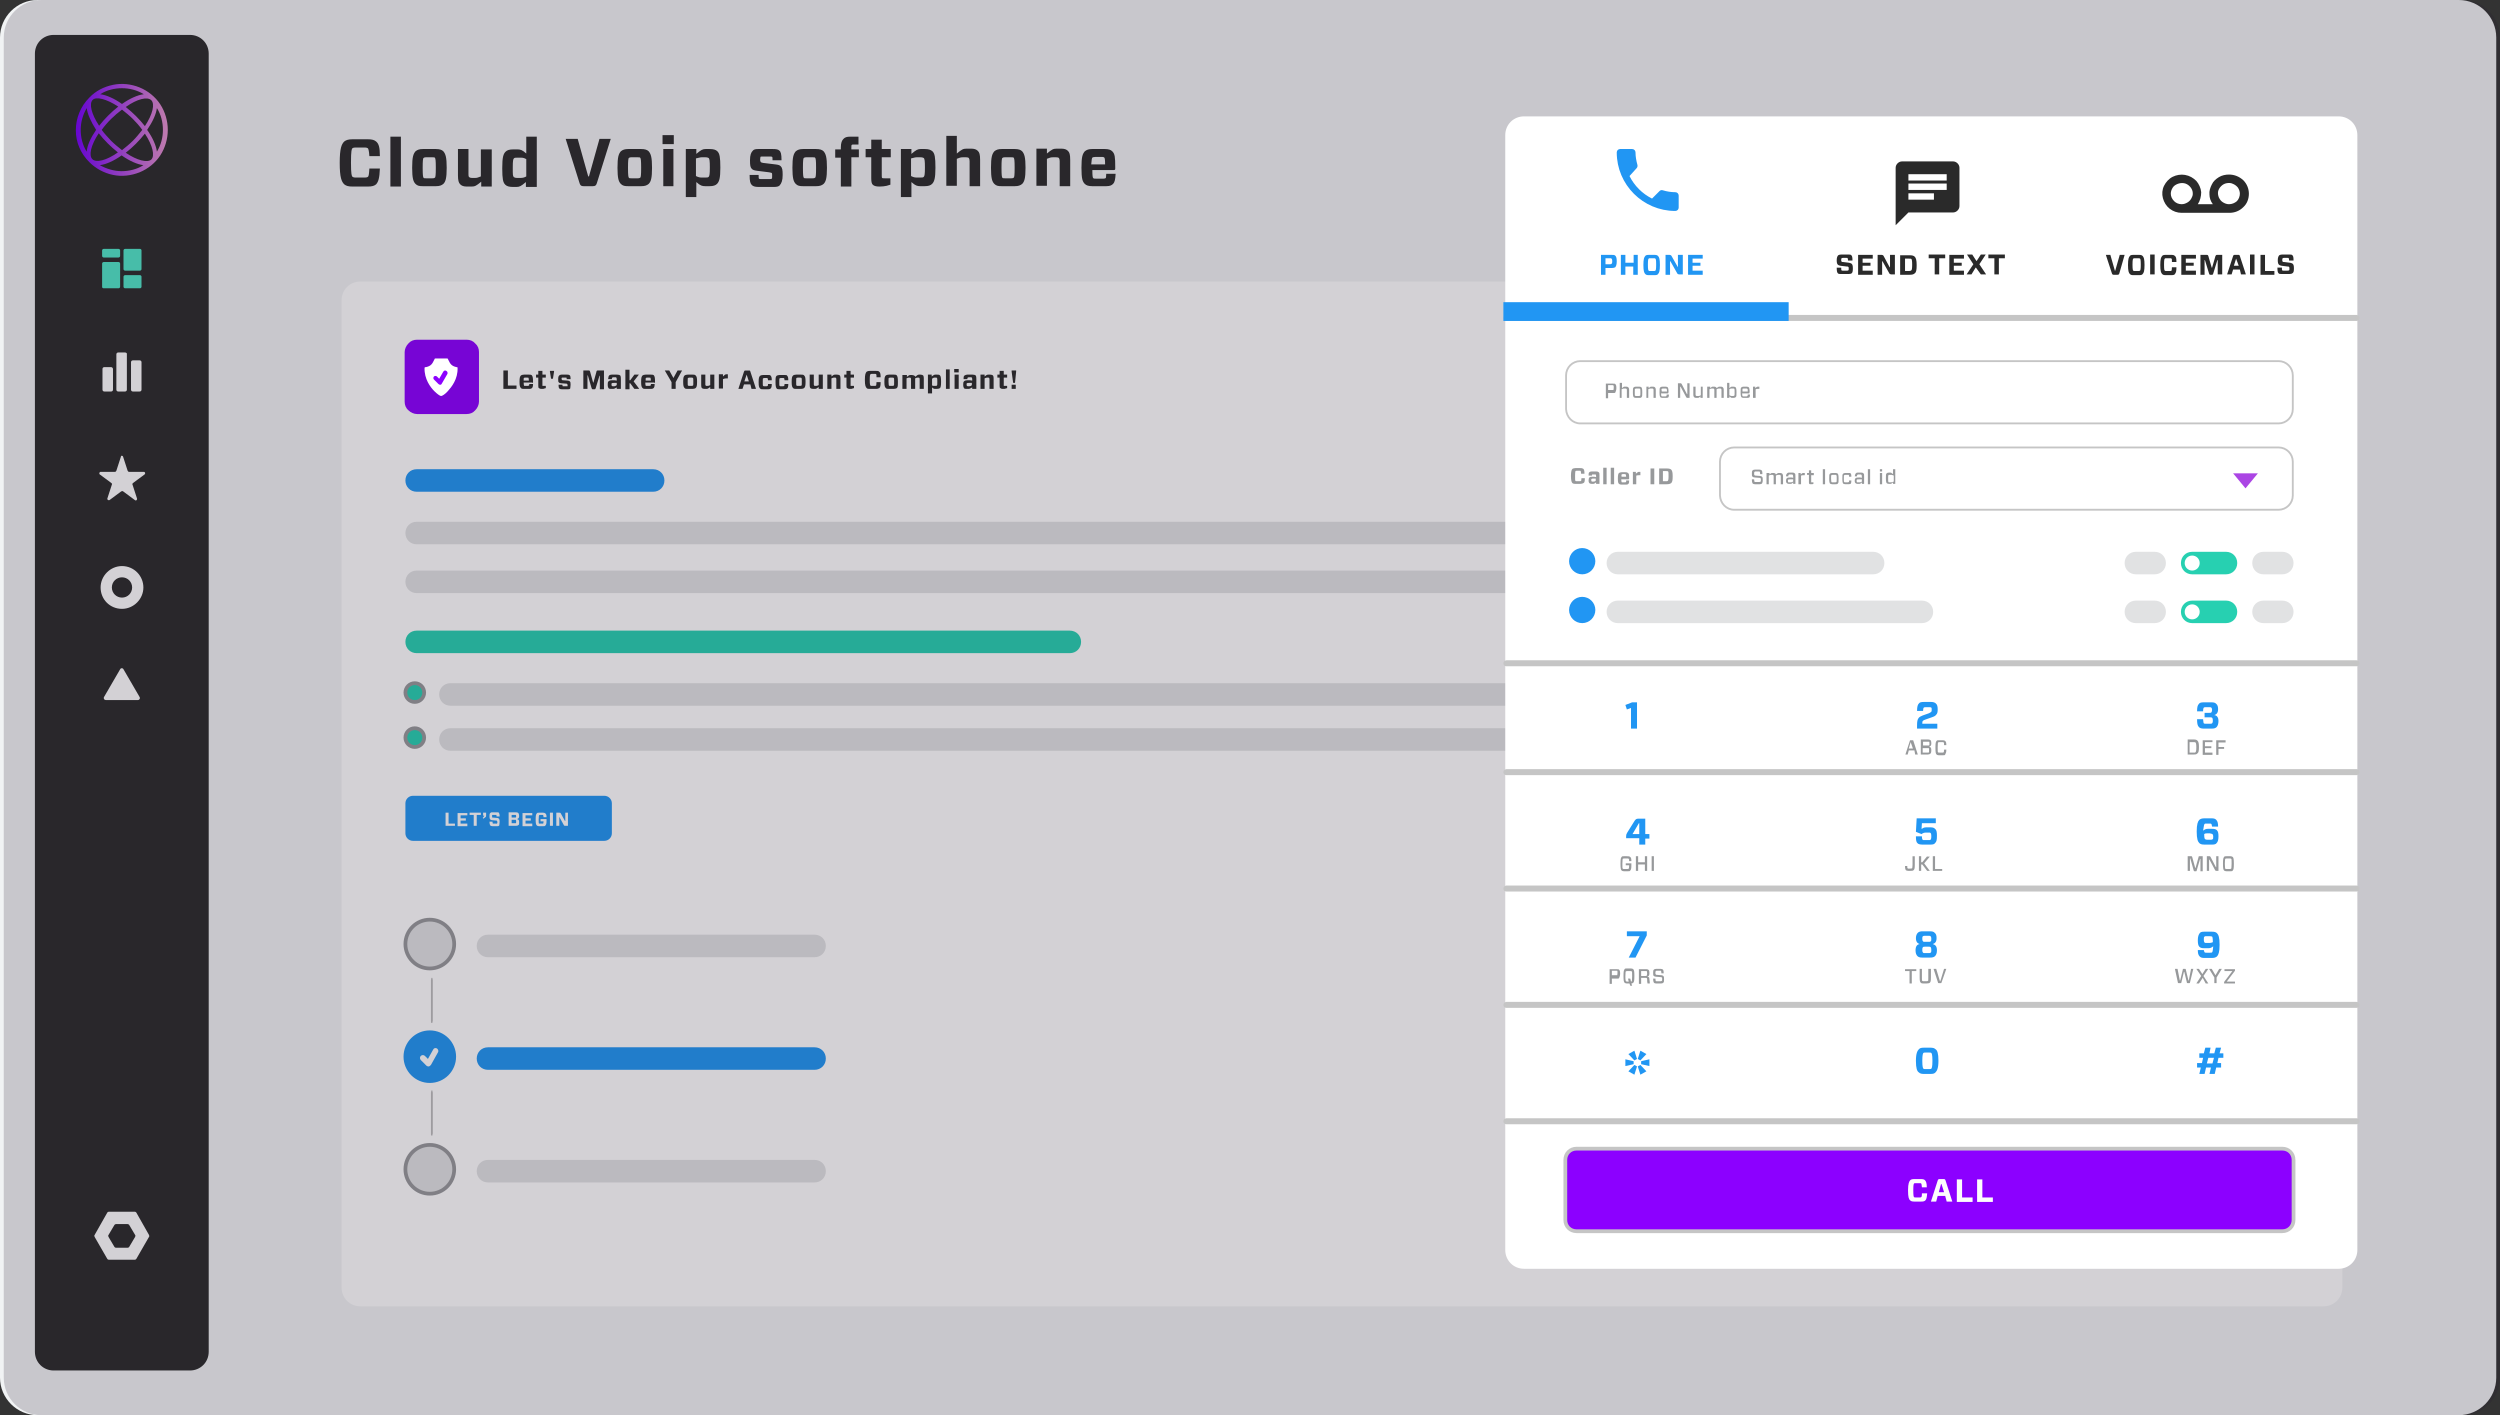 <?xml version="1.0" encoding="utf-8"?>
<!-- Generator: Adobe Illustrator 26.0.3, SVG Export Plug-In . SVG Version: 6.00 Build 0)  -->
<svg version="1.1" id="Layer_1" xmlns="http://www.w3.org/2000/svg" xmlns:xlink="http://www.w3.org/1999/xlink" x="0px" y="0px"
	 viewBox="0 0 666 377" style="enable-background:new 0 0 666 377;" xml:space="preserve">
<rect x="0" y="0" width="666" height="377" fill="#333333" stroke="none"/>
<style type="text/css">
	.st0{fill:#F1F3F4;}
	.st1{fill:#2A2A2A;}
	.st2{fill:#FFFFFF;}
	.st3{fill:#50E6C8;}
	.st4{fill:url(#SVGID_1_);}
	.st5{fill:#8C00FF;}
	.st6{fill:#BCBCBC;}
	.st7{fill:#E1E2E3;}
	.st8{fill:#2196F3;}
	.st9{fill:#27D0B1;}
	.st10{fill:none;stroke:#97999B;}
	.st11{fill:none;stroke:#2196F3;}
	.st12{opacity:0.2;fill:#261A30;enable-background:new    ;}
	.st13{clip-path:url(#SVGID_00000051344774348019745950000003442520707307748003_);}
	.st14{fill:none;stroke:#C5C5C5;stroke-width:0.5;}
	.st15{fill:none;stroke:#C5C5C5;}
	.st16{fill:#FDFDFD;}
	.st17{fill:#BDBDBD;}
	.st18{fill:#BEBEBE;}
	.st19{fill:none;}
	.st20{fill:#97999B;}
	.st21{fill:#AB45E4;}
</style>
<path class="st0" d="M10,0h645c5.5,0,10,4.5,10,10v357c0,5.5-4.5,10-10,10H10c-5.5,0-10-4.5-10-10V10C0,4.5,4.5,0,10,0z"/>
<path class="st1" d="M14.3,9.3h36.3c2.8,0,5,2.2,5,5v345.8c0,2.8-2.2,5-5,5H14.3c-2.8,0-5-2.2-5-5V14.3C9.3,11.5,11.5,9.3,14.3,9.3z
	"/>
<path class="st2" d="M32.5,150.8c-3.1,0-5.7,2.6-5.7,5.7c0,3.2,2.5,5.7,5.7,5.7c3.1,0,5.7-2.6,5.7-5.7
	C38.2,153.4,35.7,150.8,32.5,150.8z M32.5,159.2c-1.5,0-2.7-1.2-2.7-2.7c0-1.5,1.2-2.7,2.7-2.7c1.5,0,2.7,1.2,2.7,2.7
	C35.2,158,34,159.2,32.5,159.2z"/>
<path class="st2" d="M36.3,335.4l3.4-5.9c0.1-0.1,0.1-0.3,0-0.5l-3.4-6c-0.1-0.1-0.2-0.2-0.4-0.2H29c-0.2,0-0.3,0.1-0.4,0.2l-3.4,6
	c-0.1,0.1-0.1,0.3,0,0.5l3.4,5.9c0.1,0.1,0.2,0.2,0.4,0.2h6.8C36.1,335.6,36.2,335.5,36.3,335.4z M28.9,329l1.6-2.7
	c0.1-0.1,0.2-0.2,0.4-0.2H34c0.2,0,0.3,0.1,0.4,0.2L36,329c0.1,0.1,0.1,0.3,0,0.5l-1.6,2.7c-0.1,0.1-0.2,0.2-0.4,0.2h-3.1
	c-0.2,0-0.3-0.1-0.4-0.2l-1.6-2.7C28.8,329.3,28.8,329.1,28.9,329z"/>
<path class="st2" d="M37.2,185.7l-4.3-7.4c-0.2-0.4-0.7-0.4-0.9,0l-4.3,7.4c-0.2,0.4,0.1,0.8,0.5,0.8h8.5
	C37.2,186.5,37.4,186,37.2,185.7z"/>
<path class="st2" d="M32.8,121.7l1.2,3.7c0.1,0.2,0.2,0.3,0.4,0.3h3.9c0.4,0,0.5,0.5,0.2,0.7l-3.1,2.3c-0.1,0.1-0.2,0.3-0.1,0.4
	l1.2,3.7c0.1,0.4-0.3,0.7-0.6,0.4l-3.1-2.3c-0.1-0.1-0.3-0.1-0.5,0l-3.1,2.3c-0.3,0.2-0.7-0.1-0.6-0.4l1.2-3.7
	c0.1-0.2,0-0.3-0.1-0.4l-3.1-2.3c-0.3-0.2-0.1-0.7,0.2-0.7h3.8c0.2,0,0.3-0.1,0.4-0.3l1.2-3.7C32.2,121.3,32.7,121.3,32.8,121.7z"/>
<path class="st2" d="M29.6,97.8h-1.8c-0.3,0-0.5,0.2-0.5,0.5v5.5c0,0.3,0.2,0.5,0.5,0.5h1.8c0.3,0,0.5-0.2,0.5-0.5v-5.5
	C30.1,98.1,29.9,97.8,29.6,97.8z"/>
<path class="st2" d="M37.2,96h-1.8c-0.3,0-0.5,0.2-0.5,0.5v7.3c0,0.3,0.2,0.5,0.5,0.5h1.8c0.3,0,0.5-0.2,0.5-0.5v-7.3
	C37.7,96.2,37.5,96,37.2,96z"/>
<path class="st2" d="M33.3,93.9h-1.8c-0.3,0-0.5,0.2-0.5,0.5v9.4c0,0.3,0.2,0.5,0.5,0.5h1.8c0.3,0,0.5-0.2,0.5-0.5v-9.4
	C33.9,94.1,33.6,93.9,33.3,93.9z"/>
<path class="st3" d="M37.3,66.3h-4c-0.2,0-0.4,0.2-0.4,0.4v5c0,0.2,0.2,0.4,0.4,0.4h4c0.2,0,0.4-0.2,0.4-0.4v-5
	C37.7,66.5,37.5,66.3,37.3,66.3z"/>
<path class="st3" d="M37.3,73.3h-4c-0.2,0-0.4,0.2-0.4,0.4v2.7c0,0.2,0.2,0.4,0.4,0.4h4c0.2,0,0.4-0.2,0.4-0.4v-2.7
	C37.7,73.5,37.5,73.3,37.3,73.3z"/>
<path class="st3" d="M27.6,76.8h4c0.2,0,0.4-0.2,0.4-0.4v-6.2c0-0.2-0.2-0.4-0.4-0.4h-4c-0.2,0-0.4,0.2-0.4,0.4v6.2
	C27.2,76.7,27.4,76.8,27.6,76.8z"/>
<path class="st3" d="M31.6,66.3h-4c-0.2,0-0.4,0.2-0.4,0.4v1.5c0,0.2,0.2,0.4,0.4,0.4h4c0.2,0,0.4-0.2,0.4-0.4v-1.5
	C32,66.5,31.8,66.3,31.6,66.3z"/>
<linearGradient id="SVGID_1_" gradientUnits="userSpaceOnUse" x1="44.695" y1="255.444" x2="20.237" y2="255.444" gradientTransform="matrix(1 0 0 -1 0 290)">
	<stop  offset="0" style="stop-color:#E694CE"/>
	<stop  offset="1" style="stop-color:#7700F9"/>
</linearGradient>
<path class="st4" d="M23.8,43.2c1.7,1.7,3.9,2.9,6.3,3.4c2.4,0.5,4.8,0.2,7.1-0.7c2.2-0.9,4.2-2.5,5.5-4.5c1.3-2,2-4.4,2-6.8
	c0-2.4-0.7-4.8-2-6.8c-1.3-2-3.3-3.6-5.5-4.5c-2.2-0.9-4.7-1.2-7.1-0.7c-2.4,0.5-4.6,1.6-6.3,3.4c-2.3,2.3-3.6,5.4-3.6,8.7
	S21.5,40.9,23.8,43.2z M24.6,42.4c-1-1-0.4-3.7,1.7-6.9c0.7,0.9,1.5,1.8,2.4,2.7c0.8,0.8,1.7,1.6,2.7,2.4
	C28.3,42.8,25.6,43.4,24.6,42.4z M27.1,34.6c1.5-2.1,3.4-3.9,5.4-5.4c1,0.8,2,1.6,2.9,2.5c0.9,0.9,1.7,1.8,2.5,2.9
	c-0.8,1-1.6,2-2.5,2.9c-0.9,0.9-1.9,1.7-2.9,2.5c-1-0.8-2-1.6-2.9-2.5C28.7,36.5,27.8,35.6,27.1,34.6z M26.6,44
	c1.6-0.2,3.7-1.1,5.8-2.6c2.1,1.5,4.2,2.4,5.8,2.6c-1.7,1.1-3.8,1.6-5.8,1.6C30.4,45.6,28.4,45,26.6,44z M33.5,40.7
	c0.9-0.7,1.8-1.5,2.7-2.4c0.8-0.8,1.6-1.7,2.4-2.7c2.1,3.2,2.7,5.9,1.7,6.9C39.3,43.4,36.6,42.8,33.5,40.7z M41.8,40.4
	c-0.2-1.6-1.1-3.7-2.6-5.8c1.5-2.2,2.4-4.2,2.6-5.8c1.1,1.7,1.6,3.8,1.6,5.8S42.9,38.6,41.8,40.4z M40.3,26.7c1,1,0.4,3.7-1.7,6.9
	c-0.7-0.9-1.5-1.8-2.4-2.7c-0.8-0.8-1.7-1.6-2.7-2.4C36.6,26.3,39.3,25.7,40.3,26.7z M38.3,25.1c-1.6,0.2-3.7,1.1-5.8,2.6
	c-2.1-1.5-4.2-2.4-5.8-2.6c1.7-1.1,3.8-1.6,5.8-1.6C34.5,23.5,36.5,24,38.3,25.1z M31.5,28.4c-1.9,1.5-3.6,3.2-5.1,5.1
	c-2.1-3.2-2.7-5.9-1.7-6.9C25.6,25.7,28.3,26.3,31.5,28.4z M25.6,34.6c-1.5,2.2-2.4,4.2-2.5,5.8c-1.1-1.7-1.6-3.8-1.6-5.8
	c0-2.1,0.6-4.1,1.6-5.8C23.3,30.4,24.2,32.4,25.6,34.6z"/>
<path class="st2" d="M96,75h523c2.8,0,5,2.2,5,5v263c0,2.8-2.2,5-5,5H96c-2.8,0-5-2.2-5-5V80C91,77.2,93.2,75,96,75z"/>
<path class="st5" d="M124.3,90.5h-13.2c-0.9,0-1.7,0.3-2.3,1c-0.6,0.6-1,1.5-1,2.3V107c0,0.9,0.3,1.7,1,2.3c0.6,0.6,1.5,1,2.3,1
	h13.2c0.9,0,1.7-0.3,2.3-1c0.6-0.6,1-1.5,1-2.3V93.8c0-0.9-0.3-1.7-1-2.3C126,90.8,125.2,90.5,124.3,90.5z"/>
<path class="st6" d="M115.2,260.5h-0.3c0,0,0,0.2-0.1,0.6c0,0.4,0,0.9,0,1.4v8c0,0.5,0,1,0,1.4c0,0.4,0,0.6,0.1,0.6h0.3
	c0,0,0-0.2,0.1-0.6c0-0.4,0-0.9,0-1.4v-8c0-0.5,0-1,0-1.4C115.2,260.7,115.2,260.5,115.2,260.5z"/>
<path class="st6" d="M115.2,290.5h-0.3c0,0,0,0.2-0.1,0.6c0,0.4,0,0.9,0,1.4v8c0,0.5,0,1,0,1.4c0,0.4,0,0.6,0.1,0.6h0.3
	c0,0,0-0.2,0.1-0.6c0-0.4,0-0.9,0-1.4v-8c0-0.5,0-1,0-1.4C115.2,290.7,115.2,290.5,115.2,290.5z"/>
<path class="st1" d="M135.2,98.7h-1.1v4.9h3.5v-0.9h-2.3V98.7z M141.8,102c0.1,0,0.2,0,0.2-0.2v-0.1c0-1.1-0.1-1.4-0.3-1.7
	c-0.2-0.2-0.4-0.2-0.8-0.2h-1.3c-0.4,0-0.6,0.1-0.8,0.2c-0.3,0.3-0.4,0.6-0.4,1.7s0.1,1.4,0.4,1.7c0.2,0.2,0.4,0.2,0.8,0.2h1.4
	c0.4,0,0.6-0.1,0.7-0.2c0.2-0.2,0.3-0.5,0.3-1.1h-1c0,0.3,0,0.4-0.1,0.4c0,0-0.1,0.1-0.3,0.1h-0.7c-0.2,0-0.3,0-0.3-0.1
	c0,0-0.1-0.2-0.1-0.8H141.8z M139.6,100.7c0-0.1,0.2-0.1,0.3-0.1h0.6c0.2,0,0.3,0,0.3,0.1c0,0.1,0.1,0.2,0.1,0.7h-1.4
	C139.5,100.8,139.5,100.7,139.6,100.7z M145.4,102.8h-0.6c-0.2,0-0.2,0-0.3,0c0,0,0-0.1,0-0.3v-1.9h0.9v-0.8h-0.9v-1h-1.1v1h-0.6
	v0.8h0.6v2.1c0,0.4,0,0.6,0.2,0.7c0.1,0.1,0.3,0.2,0.7,0.2c0.3,0,0.6,0,0.7-0.1l0.4-0.1V102.8z M146.8,100.9h0.5l0.3-1.9v-0.2h-1.1
	V99L146.8,100.9z M152,102.5c0-0.5,0-0.7-0.2-0.9c-0.1-0.1-0.3-0.2-0.5-0.2l-1.3-0.1c-0.2,0-0.2,0-0.3-0.1c0,0-0.1-0.1-0.1-0.3
	c0-0.2,0-0.2,0.1-0.3c0,0,0.1,0,0.2,0h0.8c0.1,0,0.2,0,0.2,0c0,0,0,0.1,0.1,0.4h1c0-0.7-0.1-0.9-0.2-1c-0.1-0.1-0.3-0.2-0.7-0.2
	h-1.5c-0.3,0-0.4,0.1-0.6,0.2c-0.2,0.2-0.3,0.4-0.3,1s0,0.7,0.2,0.9c0.1,0.1,0.3,0.2,0.6,0.2l1.3,0.1c0.2,0,0.2,0,0.3,0.1
	c0,0,0.1,0.1,0.1,0.3c0,0.2,0,0.3,0,0.3s-0.1,0-0.2,0h-0.9c-0.1,0-0.2,0-0.2,0c0,0,0-0.1-0.1-0.4h-1c0,0.7,0.1,0.9,0.2,1
	c0.1,0.1,0.3,0.2,0.7,0.2h1.6c0.3,0,0.4,0,0.6-0.2C151.9,103.3,152,103,152,102.5z M160.7,98.7h-1.5c-0.2,0-0.3,0.1-0.3,0.3
	l-0.8,2.9h-0.1l-0.8-2.9c-0.1-0.2-0.1-0.3-0.3-0.3h-1.5v4.9h1.1V100h0.1l1,3.4c0.1,0.2,0.1,0.3,0.3,0.3h0.5c0.2,0,0.2-0.1,0.3-0.3
	l1-3.3h0.1v3.6h1.1V98.7z M162,101h1c0-0.2,0-0.3,0.1-0.4c0,0,0.1-0.1,0.3-0.1h0.5c0.2,0,0.2,0,0.3,0.1c0,0.1,0.1,0.1,0.1,0.5v0.3
	c-0.3-0.1-0.7-0.1-1.1-0.1c-0.7,0-0.9,0.1-1.1,0.3c-0.2,0.2-0.2,0.5-0.2,0.9c0,0.5,0.1,0.7,0.2,0.9c0.2,0.2,0.3,0.2,0.7,0.2h0.5
	c0.3,0,0.5-0.1,1-0.4v0.4h1.1V101c0-0.7-0.1-0.9-0.2-1c-0.1-0.1-0.4-0.2-0.8-0.2H163c-0.4,0-0.5,0.1-0.7,0.2
	C162.1,100.2,162.1,100.4,162,101z M163.6,102.9h-0.3c-0.1,0-0.2,0-0.3-0.1s-0.1-0.2-0.1-0.4c0-0.2,0-0.3,0.1-0.3
	c0.1-0.1,0.2-0.1,0.6-0.1h0.7v0.6C163.9,102.9,163.8,102.9,163.6,102.9z M167.7,103.6v-1.5h0.2l1.1,1.5h1.3l-1.5-2l1.4-1.8h-1.2
	l-1.1,1.5h-0.2v-2.8h-1.1v5.2H167.7z M174.3,102c0.1,0,0.2,0,0.2-0.2v-0.1c0-1.1-0.1-1.4-0.3-1.7c-0.2-0.2-0.4-0.2-0.8-0.2H172
	c-0.4,0-0.6,0.1-0.8,0.2c-0.3,0.3-0.4,0.6-0.4,1.7s0.1,1.4,0.4,1.7c0.2,0.2,0.4,0.2,0.8,0.2h1.4c0.4,0,0.6-0.1,0.7-0.2
	c0.2-0.2,0.3-0.5,0.3-1.1h-1c0,0.3,0,0.4-0.1,0.4c0,0-0.1,0.1-0.3,0.1h-0.7c-0.2,0-0.3,0-0.3-0.1c0,0-0.1-0.2-0.1-0.8H174.3z
	 M172.1,100.7c0-0.1,0.2-0.1,0.3-0.1h0.6c0.2,0,0.3,0,0.3,0.1c0,0.1,0.1,0.2,0.1,0.7H172C172,100.8,172,100.7,172.1,100.7z
	 M181.7,98.7h-1.2l-1.1,2h0l-1.1-2h-1.2l1.8,3.1v1.8h1.1v-1.8L181.7,98.7z M183.2,103.6h1.3c0.4,0,0.6-0.1,0.8-0.2
	c0.3-0.3,0.4-0.6,0.4-1.7c0-1.1-0.1-1.4-0.4-1.7c-0.2-0.2-0.4-0.2-0.8-0.2h-1.3c-0.4,0-0.6,0.1-0.8,0.2c-0.3,0.3-0.4,0.6-0.4,1.7
	c0,1.1,0.1,1.4,0.4,1.7C182.6,103.6,182.8,103.6,183.2,103.6z M183.2,101.7c0-0.8,0-1,0.1-1c0,0,0.1-0.1,0.3-0.1h0.7
	c0.2,0,0.2,0,0.3,0.1c0.1,0.1,0.1,0.2,0.1,1c0,0.8,0,1-0.1,1c0,0-0.1,0.1-0.3,0.1h-0.7c-0.2,0-0.2,0-0.3-0.1
	C183.2,102.7,183.2,102.5,183.2,101.7z M189.2,99.8v2.8c-0.3,0.1-0.4,0.2-0.6,0.2h-0.3c-0.2,0-0.3,0-0.3-0.1
	c-0.1-0.1-0.1-0.2-0.1-0.3v-2.6h-1.1v2.7c0,0.6,0.1,0.8,0.2,0.9c0.1,0.1,0.4,0.2,0.7,0.2h0.5c0.3,0,0.5-0.1,1-0.5v0.5h1.1v-3.8
	H189.2z M192.6,103.6V101c0.3-0.1,0.5-0.2,0.8-0.2h0.5v-1.1h-0.4c-0.3,0-0.5,0.2-0.9,0.6v-0.6h-1.1v3.8H192.6z M200.2,103.6h1.2
	l-1.5-4.6c-0.1-0.3-0.1-0.3-0.4-0.3h-0.9c-0.3,0-0.3,0.1-0.4,0.3l-1.5,4.6h1.1l0.4-1.2h1.7L200.2,103.6z M198.9,99.8L198.9,99.8
	l0.6,1.8h-1.2L198.9,99.8z M204.6,102.2c0,0.4,0,0.5-0.1,0.6c0,0-0.1,0.1-0.3,0.1h-0.6c-0.2,0-0.2,0-0.3-0.1c-0.1-0.1-0.1-0.2-0.1-1
	c0-0.8,0-1,0.1-1c0,0,0.1-0.1,0.3-0.1h0.6c0.2,0,0.2,0,0.3,0.1c0,0,0.1,0.1,0.1,0.5h1c0-0.7-0.1-1-0.3-1.2c-0.1-0.2-0.3-0.2-0.7-0.2
	h-1.3c-0.4,0-0.6,0.1-0.8,0.2c-0.3,0.3-0.4,0.6-0.4,1.7c0,1.1,0.1,1.4,0.4,1.7c0.2,0.2,0.4,0.2,0.8,0.2h1.3c0.4,0,0.6-0.1,0.7-0.2
	c0.2-0.2,0.3-0.5,0.3-1.2H204.6z M209,102.2c0,0.4,0,0.5-0.1,0.6c0,0-0.1,0.1-0.3,0.1H208c-0.2,0-0.2,0-0.3-0.1
	c-0.1-0.1-0.1-0.2-0.1-1c0-0.8,0-1,0.1-1c0,0,0.1-0.1,0.3-0.1h0.6c0.2,0,0.2,0,0.3,0.1c0,0,0.1,0.1,0.1,0.5h1c0-0.7-0.1-1-0.3-1.2
	c-0.1-0.2-0.3-0.2-0.7-0.2h-1.3c-0.4,0-0.6,0.1-0.8,0.2c-0.3,0.3-0.3,0.6-0.3,1.7c0,1.1,0.1,1.4,0.3,1.7c0.2,0.2,0.4,0.2,0.8,0.2
	h1.3c0.4,0,0.6-0.1,0.7-0.2c0.2-0.2,0.3-0.5,0.3-1.2H209z M212.1,103.6h1.3c0.4,0,0.6-0.1,0.8-0.2c0.3-0.3,0.4-0.6,0.4-1.7
	c0-1.1-0.1-1.4-0.4-1.7c-0.2-0.2-0.4-0.2-0.8-0.2h-1.3c-0.4,0-0.6,0.1-0.8,0.2c-0.3,0.3-0.4,0.6-0.4,1.7c0,1.1,0.1,1.4,0.4,1.7
	C211.5,103.6,211.7,103.6,212.1,103.6z M212.1,101.7c0-0.8,0-1,0.1-1c0,0,0.1-0.1,0.3-0.1h0.7c0.2,0,0.2,0,0.3,0.1
	c0.1,0.1,0.1,0.2,0.1,1c0,0.8,0,1-0.1,1c0,0-0.1,0.1-0.3,0.1h-0.7c-0.2,0-0.2,0-0.3-0.1C212.1,102.7,212.1,102.5,212.1,101.7z
	 M218.1,99.8v2.8c-0.3,0.1-0.4,0.2-0.6,0.2h-0.3c-0.2,0-0.3,0-0.3-0.1c-0.1-0.1-0.1-0.2-0.1-0.3v-2.6h-1.1v2.7
	c0,0.6,0.1,0.8,0.2,0.9c0.1,0.1,0.4,0.2,0.7,0.2h0.5c0.3,0,0.5-0.1,1-0.5v0.5h1.1v-3.8H218.1z M221.5,103.6v-2.8
	c0.3-0.1,0.4-0.2,0.6-0.2h0.3c0.2,0,0.3,0,0.3,0.1c0.1,0.1,0.1,0.2,0.1,0.3v2.6h1.1v-2.7c0-0.6-0.1-0.8-0.2-0.9
	c-0.1-0.1-0.4-0.2-0.7-0.2h-0.5c-0.4,0-0.5,0.1-1,0.5v-0.5h-1.1v3.8H221.5z M227.5,102.8h-0.6c-0.2,0-0.2,0-0.3,0c0,0,0-0.1,0-0.3
	v-1.9h0.9v-0.8h-0.9v-1h-1.1v1h-0.6v0.8h0.6v2.1c0,0.4,0,0.6,0.2,0.7c0.1,0.1,0.3,0.2,0.7,0.2c0.3,0,0.6,0,0.7-0.1l0.4-0.1V102.8z
	 M234.6,101.8h-1.1c0,0.7-0.1,0.8-0.1,0.9c0,0-0.1,0.1-0.3,0.1h-0.9c-0.2,0-0.3,0-0.3-0.1c-0.1-0.1-0.2-0.2-0.2-1.5s0.1-1.4,0.2-1.5
	c0,0,0.1-0.1,0.3-0.1h0.9c0.2,0,0.3,0,0.3,0.1c0.1,0.1,0.1,0.2,0.1,0.8h1.1c0-0.9-0.1-1.3-0.4-1.5c-0.2-0.2-0.4-0.2-0.9-0.2h-1.5
	c-0.5,0-0.7,0.1-0.9,0.2c-0.3,0.3-0.5,0.7-0.5,2.2c0,1.5,0.2,1.9,0.5,2.2c0.2,0.2,0.4,0.2,0.9,0.2h1.5c0.5,0,0.7-0.1,0.9-0.2
	C234.5,103.2,234.6,102.8,234.6,101.8z M236.8,103.6h1.3c0.4,0,0.6-0.1,0.8-0.2c0.3-0.3,0.3-0.6,0.3-1.7c0-1.1-0.1-1.4-0.3-1.7
	c-0.2-0.2-0.4-0.2-0.8-0.2h-1.3c-0.4,0-0.6,0.1-0.8,0.2c-0.3,0.3-0.4,0.6-0.4,1.7c0,1.1,0.1,1.4,0.4,1.7
	C236.2,103.6,236.4,103.6,236.8,103.6z M236.7,101.7c0-0.8,0-1,0.1-1c0,0,0.1-0.1,0.3-0.1h0.7c0.2,0,0.2,0,0.3,0.1
	c0.1,0.1,0.1,0.2,0.1,1c0,0.8,0,1-0.1,1c0,0-0.1,0.1-0.3,0.1h-0.7c-0.2,0-0.2,0-0.3-0.1C236.8,102.7,236.7,102.5,236.7,101.7z
	 M240.4,99.8v3.8h1.1v-2.8c0.2-0.1,0.4-0.2,0.6-0.2h0.2c0.2,0,0.3,0,0.3,0.1c0.1,0.1,0.1,0.1,0.1,0.3v2.6h1.1v-2.7v-0.1
	c0.2-0.1,0.4-0.2,0.6-0.2h0.2c0.2,0,0.3,0,0.3,0.1c0.1,0.1,0.1,0.1,0.1,0.3v2.6h1.1v-2.7c0-0.6-0.1-0.8-0.2-0.9
	c-0.1-0.1-0.4-0.2-0.7-0.2h-0.3c-0.4,0-0.5,0.1-1.1,0.6c0-0.2-0.1-0.3-0.2-0.3c-0.1-0.1-0.4-0.2-0.7-0.2h-0.3c-0.4,0-0.5,0.1-1,0.5
	v-0.5H240.4z M247.2,99.8v5h1.1v-1.6c0.4,0.4,0.6,0.4,0.9,0.4h0.4c0.4,0,0.6-0.1,0.8-0.2c0.2-0.2,0.3-0.6,0.3-1.7
	c0-1.1-0.1-1.5-0.3-1.7c-0.2-0.2-0.4-0.2-0.8-0.2h-0.4c-0.3,0-0.5,0.1-1,0.5v-0.5H247.2z M248.9,100.6h0.4c0.2,0,0.3,0,0.3,0.1
	c0.1,0.1,0.1,0.3,0.1,1c0,0.7,0,0.9-0.1,1c-0.1,0.1-0.2,0.1-0.3,0.1h-0.4c-0.2,0-0.3,0-0.6-0.1v-1.8
	C248.5,100.7,248.7,100.6,248.9,100.6z M253,103.6v-5.2H252v5.2H253z M255.4,98.3h-1.2v0.9h1.2V98.3z M255.4,99.8h-1.1v3.8h1.1V99.8
	z M256.7,101h1c0-0.2,0-0.3,0.1-0.4c0,0,0.1-0.1,0.3-0.1h0.5c0.2,0,0.2,0,0.3,0.1c0,0.1,0.1,0.1,0.1,0.5v0.3
	c-0.3-0.1-0.7-0.1-1.1-0.1c-0.7,0-0.9,0.1-1.1,0.3c-0.2,0.2-0.2,0.5-0.2,0.9c0,0.5,0.1,0.7,0.2,0.9c0.2,0.2,0.3,0.2,0.7,0.2h0.5
	c0.3,0,0.5-0.1,1-0.4v0.4h1.1V101c0-0.7-0.1-0.9-0.2-1c-0.1-0.1-0.4-0.2-0.8-0.2h-1.4c-0.3,0-0.5,0.1-0.7,0.2
	C256.7,100.2,256.7,100.4,256.7,101z M258.2,102.9h-0.3c-0.1,0-0.2,0-0.3-0.1s-0.1-0.2-0.1-0.4c0-0.2,0-0.3,0.1-0.3
	c0.1-0.1,0.2-0.1,0.6-0.1h0.7v0.6C258.6,102.9,258.4,102.9,258.2,102.9z M262.3,103.6v-2.8c0.3-0.1,0.4-0.2,0.6-0.2h0.3
	c0.2,0,0.3,0,0.3,0.1c0.1,0.1,0.1,0.2,0.1,0.3v2.6h1.1v-2.7c0-0.6-0.1-0.8-0.2-0.9c-0.1-0.1-0.4-0.2-0.7-0.2h-0.5
	c-0.4,0-0.5,0.1-1,0.5v-0.5h-1.1v3.8H262.3z M268.3,102.8h-0.6c-0.2,0-0.2,0-0.3,0c0,0,0-0.1,0-0.3v-1.9h0.9v-0.8h-0.9v-1h-1.1v1
	h-0.6v0.8h0.6v2.1c0,0.4,0,0.6,0.2,0.7c0.1,0.1,0.3,0.2,0.7,0.2c0.3,0,0.6,0,0.7-0.1l0.4-0.1V102.8z M270.4,102l0.3-3v-0.3h-1.2V99
	l0.4,3H270.4z M269.5,102.5v1.1h1.1v-1.1H269.5z"/>
<path class="st7" d="M111,158h491c1.7,0,3-1.3,3-3l0,0c0-1.7-1.3-3-3-3H111c-1.7,0-3,1.3-3,3l0,0C108,156.7,109.3,158,111,158z"/>
<path class="st7" d="M111,145h491c1.7,0,3-1.3,3-3l0,0c0-1.7-1.3-3-3-3H111c-1.7,0-3,1.3-3,3l0,0C108,143.7,109.3,145,111,145z"/>
<path class="st8" d="M111,131h63c1.7,0,3-1.3,3-3l0,0c0-1.7-1.3-3-3-3h-63c-1.7,0-3,1.3-3,3l0,0C108,129.7,109.3,131,111,131z"/>
<path class="st9" d="M111,174h174c1.7,0,3-1.3,3-3l0,0c0-1.7-1.3-3-3-3H111c-1.7,0-3,1.3-3,3l0,0C108,172.7,109.3,174,111,174z"/>
<path class="st7" d="M120,200h482c1.7,0,3-1.3,3-3l0,0c0-1.7-1.3-3-3-3H120c-1.7,0-3,1.3-3,3l0,0C117,198.7,118.3,200,120,200z"/>
<circle class="st9" cx="110.5" cy="196.5" r="2.5"/>
<circle class="st10" cx="110.5" cy="196.5" r="2.5"/>
<circle class="st7" cx="114.5" cy="251.5" r="6.5"/>
<circle class="st10" cx="114.5" cy="251.5" r="6.5"/>
<path class="st7" d="M120,188h482c1.7,0,3-1.3,3-3l0,0c0-1.7-1.3-3-3-3H120c-1.7,0-3,1.3-3,3l0,0C117,186.7,118.3,188,120,188z"/>
<path class="st7" d="M130,255h87c1.7,0,3-1.3,3-3l0,0c0-1.7-1.3-3-3-3h-87c-1.7,0-3,1.3-3,3l0,0C127,253.7,128.3,255,130,255z"/>
<circle class="st8" cx="114.5" cy="281.5" r="6.5"/>
<circle class="st11" cx="114.5" cy="281.5" r="6.5"/>
<path class="st2" d="M116.4,279.3c-0.4-0.2-0.8-0.1-1,0.3l-1.4,2.5l-0.8-0.8c-0.3-0.3-0.8-0.3-1.1,0c-0.3,0.3-0.3,0.8,0,1.1l1.5,1.5
	c0.1,0.1,0.3,0.2,0.5,0.2c0,0,0.1,0,0.1,0c0.2,0,0.4-0.2,0.6-0.4l1.9-3.4C116.9,280,116.7,279.5,116.4,279.3z"/>
<path class="st8" d="M130,285h87c1.7,0,3-1.3,3-3l0,0c0-1.7-1.3-3-3-3h-87c-1.7,0-3,1.3-3,3l0,0C127,283.7,128.3,285,130,285z"/>
<circle class="st7" cx="114.5" cy="311.5" r="6.5"/>
<circle class="st10" cx="114.5" cy="311.5" r="6.5"/>
<path class="st7" d="M130,315h87c1.7,0,3-1.3,3-3l0,0c0-1.7-1.3-3-3-3h-87c-1.7,0-3,1.3-3,3l0,0C127,313.7,128.3,315,130,315z"/>
<circle class="st9" cx="110.5" cy="184.5" r="2.5"/>
<circle class="st10" cx="110.5" cy="184.5" r="2.5"/>
<path class="st8" d="M108,222v-8c0-1.1,0.9-2,2-2h51c1.1,0,2,0.9,2,2v8c0,1.1-0.9,2-2,2h-51C108.9,224,108,223.1,108,222z"/>
<path class="st2" d="M119.5,216.5h-0.8v3.5h2.5v-0.6h-1.7V216.5z M124.5,219.4h-1.8v-0.8h1.4v-0.6h-1.4v-0.8h1.8v-0.6h-2.6v3.5h2.6
	V219.4z M128.1,217.1v-0.6h-3v0.6h1.1v2.9h0.8v-2.9H128.1z M128.7,216.5v0.8h0.3v0c0,0.1,0,0.1-0.1,0.2l-0.3,0.4l0.2,0.2l0.5-0.4
	c0.2-0.1,0.2-0.3,0.2-0.5v-0.7H128.7z M133.1,218.9c0-0.5-0.1-0.7-0.2-0.8c-0.1-0.1-0.2-0.2-0.5-0.2l-1.1-0.1c-0.2,0-0.2,0-0.2-0.1
	c0,0,0-0.1,0-0.3c0-0.2,0-0.3,0-0.3c0,0,0.1,0,0.2,0h0.7c0.1,0,0.2,0,0.2,0c0,0,0.1,0.1,0.1,0.4h0.8c0-0.6-0.1-0.8-0.2-1
	c-0.1-0.1-0.3-0.1-0.6-0.1h-1.2c-0.3,0-0.4,0.1-0.5,0.2c-0.2,0.2-0.2,0.4-0.2,0.9c0,0.5,0.1,0.7,0.2,0.8c0.1,0.1,0.3,0.2,0.5,0.2
	l1.1,0.1c0.1,0,0.2,0,0.2,0.1c0,0,0.1,0.1,0.1,0.3c0,0.2,0,0.3-0.1,0.4s-0.1,0-0.2,0h-0.7c-0.1,0-0.2,0-0.2,0c0,0-0.1-0.1-0.1-0.5
	h-0.8c0,0.6,0.1,0.8,0.2,1c0.1,0.1,0.3,0.2,0.6,0.2h1.3c0.3,0,0.4-0.1,0.5-0.2C133,219.7,133.1,219.4,133.1,218.9z M135.5,220h2
	c0.3,0,0.5-0.1,0.6-0.2c0.2-0.1,0.2-0.3,0.2-0.8c0-0.6-0.2-0.7-0.6-0.8v0c0.4-0.1,0.6-0.3,0.6-0.8c0-0.4-0.1-0.6-0.2-0.8
	c-0.1-0.1-0.3-0.2-0.6-0.2h-2V220z M136.3,217.9v-0.8h0.9c0.1,0,0.2,0,0.2,0c0,0,0.1,0.1,0.1,0.3c0,0.2,0,0.3-0.1,0.4
	c0,0-0.1,0-0.2,0H136.3z M137.5,218.9c0,0.3,0,0.4-0.1,0.4c0,0-0.1,0-0.2,0h-0.9v-0.9h0.9c0.1,0,0.2,0,0.2,0
	C137.5,218.6,137.5,218.6,137.5,218.9z M141.8,219.4H140v-0.8h1.4v-0.6H140v-0.8h1.8v-0.6h-2.6v3.5h2.6V219.4z M143.6,216.5
	c-0.3,0-0.5,0-0.6,0.2c-0.2,0.2-0.3,0.5-0.3,1.6c0,1.1,0.1,1.4,0.3,1.6c0.1,0.1,0.3,0.2,0.6,0.2h1.1c0.3,0,0.5,0,0.6-0.2
	c0.2-0.2,0.3-0.5,0.3-1.3v-0.4H144v0.6h0.8v0.1c0,0.3-0.1,0.5-0.1,0.5c0,0-0.1,0-0.2,0h-0.7c-0.2,0-0.2,0-0.2,0
	c-0.1-0.1-0.1-0.2-0.1-1.1c0-0.9,0.1-1,0.1-1.1c0,0,0.1-0.1,0.2-0.1h0.7c0.2,0,0.2,0,0.2,0.1c0,0,0.1,0.1,0.1,0.5h0.8
	c0-0.6-0.1-0.8-0.3-1c-0.1-0.1-0.3-0.2-0.6-0.2H143.6z M147.3,220v-3.5h-0.8v3.5H147.3z M151.4,216.5h-0.8v2.2h-0.1l-1.1-2
	c-0.1-0.2-0.2-0.2-0.4-0.2h-0.8v3.5h0.8v-2.4h0l1.2,2.2c0.1,0.2,0.2,0.2,0.4,0.2h0.7V216.5z"/>
<path class="st1" d="M576.8,41.2h-1.2l-0.6,3.6h-0.1l-0.7-3.3c-0.1-0.3-0.2-0.3-0.4-0.3h-0.6c-0.3,0-0.4,0.1-0.4,0.3l-0.7,3.3h-0.1
	l-0.6-3.6H570l1,4.6c0,0.2,0.2,0.3,0.4,0.3h0.8c0.3,0,0.4-0.1,0.4-0.3l0.7-2.9h0.1l0.7,2.9c0.1,0.3,0.2,0.3,0.4,0.3h0.8
	c0.3,0,0.4-0.1,0.4-0.3L576.8,41.2z M581.5,45.2H579V44h2v-0.9h-2v-1h2.5v-0.9h-3.7v4.9h3.7V45.2z M583.8,41.2h-1.1v4.9h3.5v-0.9
	h-2.3V41.2z M591.1,44.3H590c0,0.7-0.1,0.8-0.1,0.9c0,0-0.1,0.1-0.3,0.1h-0.9c-0.2,0-0.3,0-0.3-0.1c-0.1-0.1-0.2-0.2-0.2-1.5
	s0.1-1.4,0.2-1.5c0,0,0.1-0.1,0.3-0.1h0.9c0.2,0,0.3,0,0.3,0.1c0.1,0.1,0.1,0.2,0.1,0.8h1.1c0-0.9-0.1-1.3-0.4-1.5
	c-0.2-0.2-0.4-0.2-0.9-0.2h-1.5c-0.5,0-0.7,0.1-0.9,0.2c-0.3,0.3-0.5,0.7-0.5,2.2c0,1.5,0.2,1.9,0.5,2.2c0.2,0.2,0.4,0.2,0.9,0.2
	h1.5c0.5,0,0.7-0.1,0.9-0.2C591,45.6,591.1,45.3,591.1,44.3z M593.6,41.2c-0.5,0-0.7,0.1-0.9,0.2c-0.3,0.3-0.5,0.7-0.5,2.2
	c0,1.5,0.2,1.9,0.5,2.2c0.2,0.2,0.4,0.2,0.9,0.2h1.5c0.5,0,0.7-0.1,0.9-0.2c0.3-0.3,0.5-0.7,0.5-2.2c0-1.5-0.2-2-0.5-2.2
	c-0.2-0.2-0.4-0.2-0.9-0.2H593.6z M593.4,43.7c0-1.2,0.1-1.4,0.2-1.5c0,0,0.1-0.1,0.3-0.1h0.9c0.2,0,0.3,0,0.3,0.1
	c0.1,0.1,0.2,0.2,0.2,1.5c0,1.2-0.1,1.4-0.2,1.5c0,0-0.1,0.1-0.3,0.1h-0.9c-0.2,0-0.3,0-0.3-0.1C593.5,45.1,593.4,44.9,593.4,43.7z
	 M603.2,41.2h-1.5c-0.2,0-0.3,0.1-0.3,0.3l-0.8,2.9h-0.1l-0.8-2.9c-0.1-0.2-0.1-0.3-0.3-0.3h-1.5v4.9h1.1v-3.6h0.1l1,3.4
	c0.1,0.2,0.1,0.3,0.3,0.3h0.5c0.2,0,0.2-0.1,0.3-0.3l1-3.3h0.1v3.6h1.1V41.2z M608.2,45.2h-2.5V44h2v-0.9h-2v-1h2.5v-0.9h-3.7v4.9
	h3.7V45.2z"/>
<path class="st1" d="M101.2,44.9h-2.8c-0.1,1.7-0.2,2.1-0.4,2.2c-0.1,0.1-0.3,0.2-0.9,0.2h-2.3c-0.6,0-0.7-0.1-0.9-0.2
	c-0.2-0.2-0.4-0.6-0.4-3.8c0-3.2,0.2-3.7,0.4-3.8c0.1-0.1,0.3-0.2,0.9-0.2h2.3c0.6,0,0.7,0.1,0.9,0.2c0.1,0.1,0.3,0.5,0.4,2.1h2.8
	c0-2.4-0.3-3.3-1-3.9c-0.5-0.4-1-0.6-2.3-0.6H94c-1.2,0-1.8,0.2-2.3,0.6c-0.7,0.7-1.2,1.8-1.2,5.7c0,3.9,0.5,5,1.2,5.7
	c0.5,0.4,1,0.6,2.3,0.6h3.9c1.3,0,1.8-0.2,2.3-0.6C100.8,48.4,101.1,47.5,101.2,44.9z M106.8,49.6V36.4h-2.8v13.3H106.8z
	 M112.7,49.6h3.4c1,0,1.5-0.2,2-0.6c0.6-0.6,0.9-1.5,0.9-4.3s-0.3-3.7-0.9-4.4c-0.4-0.4-1-0.6-2-0.6h-3.4c-1,0-1.5,0.2-2,0.6
	c-0.6,0.7-0.9,1.5-0.9,4.4c0,2.8,0.3,3.7,0.9,4.3C111.2,49.5,111.7,49.6,112.7,49.6z M112.6,44.7c0-2.1,0.1-2.4,0.2-2.6
	c0.1-0.1,0.3-0.2,0.7-0.2h1.7c0.5,0,0.6,0,0.7,0.2c0.1,0.2,0.2,0.5,0.2,2.6c0,2.1-0.1,2.4-0.2,2.6c-0.1,0.1-0.3,0.2-0.7,0.2h-1.7
	c-0.5,0-0.6,0-0.7-0.2C112.7,47.1,112.6,46.8,112.6,44.7z M128.1,39.7v7.3c-0.7,0.3-1.1,0.4-1.5,0.4h-0.8c-0.5,0-0.6-0.1-0.8-0.2
	c-0.2-0.2-0.2-0.4-0.2-0.8v-6.7h-2.8v7c0,1.4,0.2,2,0.6,2.4c0.4,0.4,0.9,0.6,1.8,0.6h1.2c0.9,0,1.3-0.2,2.6-1.3v1.3h2.8v-9.9H128.1z
	 M143,49.6V36.4h-2.8v4.5c-1.1-1-1.6-1.1-2.4-1.1h-1.1c-1,0-1.6,0.2-2,0.6c-0.6,0.6-0.9,1.4-0.9,4.4c0,2.9,0.2,3.8,0.8,4.4
	c0.4,0.4,1,0.6,2,0.6h1c0.8,0,1.2-0.2,2.5-1.3v1.3H143z M138.7,47.4h-0.9c-0.5,0-0.7-0.1-0.9-0.2c-0.3-0.3-0.3-0.6-0.3-2.5
	s0.1-2.3,0.3-2.5c0.2-0.2,0.4-0.2,0.9-0.2h1c0.5,0,0.9,0.1,1.4,0.4V47C139.7,47.3,139.2,47.4,138.7,47.4z M162.7,37h-3l-2.8,10h-0.2
	l-2.8-10h-3.2l3.7,11.8c0.2,0.6,0.4,0.8,1.1,0.8h2.4c0.7,0,0.9-0.2,1.1-0.8L162.7,37z M167.4,49.6h3.4c1,0,1.5-0.2,2-0.6
	c0.6-0.6,0.9-1.5,0.9-4.3s-0.3-3.7-0.9-4.4c-0.4-0.4-1-0.6-2-0.6h-3.4c-1,0-1.5,0.2-2,0.6c-0.6,0.7-0.9,1.5-0.9,4.4
	c0,2.8,0.3,3.7,0.9,4.3C165.9,49.5,166.4,49.6,167.4,49.6z M167.3,44.7c0-2.1,0.1-2.4,0.2-2.6c0.1-0.1,0.3-0.2,0.7-0.2h1.7
	c0.5,0,0.6,0,0.7,0.2c0.1,0.2,0.2,0.5,0.2,2.6c0,2.1-0.1,2.4-0.2,2.6c-0.1,0.1-0.3,0.2-0.7,0.2h-1.7c-0.5,0-0.6,0-0.7-0.2
	C167.4,47.1,167.3,46.8,167.3,44.7z M179.5,36h-3v2.4h3V36z M179.4,39.7h-2.7v9.9h2.7V39.7z M182.7,39.7v12.8h2.8v-4
	c1.1,1,1.6,1.1,2.4,1.1h1.1c1,0,1.6-0.2,2-0.6c0.6-0.6,0.9-1.5,0.9-4.3c0-2.9-0.2-3.8-0.8-4.4c-0.4-0.4-1-0.6-2.1-0.6h-1
	c-0.8,0-1.2,0.2-2.5,1.3v-1.3H182.7z M186.9,41.9h1c0.5,0,0.7,0.1,0.9,0.2c0.2,0.2,0.3,0.7,0.3,2.5s-0.1,2.3-0.3,2.5
	c-0.2,0.2-0.4,0.2-0.9,0.2h-1c-0.5,0-0.9-0.1-1.5-0.4v-4.7C186,42.1,186.5,41.9,186.9,41.9z M208.5,46.6c0-1.3-0.1-1.9-0.5-2.3
	c-0.3-0.3-0.6-0.4-1.4-0.5l-3.3-0.4c-0.4-0.1-0.5-0.1-0.6-0.2c-0.1-0.1-0.2-0.3-0.2-0.7c0-0.5,0.1-0.6,0.1-0.7s0.2-0.1,0.5-0.1h2.1
	c0.3,0,0.4,0,0.5,0.1c0.1,0.1,0.1,0.2,0.1,0.9h2.4c0-1.7-0.2-2.3-0.6-2.6c-0.3-0.3-0.8-0.4-1.7-0.4h-3.9c-0.8,0-1.2,0.1-1.5,0.5
	c-0.4,0.4-0.7,1.1-0.7,2.5s0.1,1.9,0.5,2.3c0.3,0.3,0.7,0.4,1.4,0.5l3.2,0.4c0.4,0.1,0.6,0.1,0.7,0.2c0.1,0.1,0.1,0.3,0.1,0.7
	c0,0.5,0,0.7-0.1,0.8c-0.1,0.1-0.2,0.1-0.6,0.1h-2.3c-0.3,0-0.4,0-0.5-0.1c-0.1-0.1-0.1-0.3-0.1-1h-2.4c0,1.8,0.2,2.3,0.6,2.7
	c0.3,0.3,0.8,0.5,1.7,0.5h4.2c0.7,0,1.2-0.1,1.5-0.4C208.2,48.8,208.5,48.1,208.5,46.6z M214,49.6h3.4c1,0,1.5-0.2,2-0.6
	c0.6-0.6,0.9-1.5,0.9-4.3s-0.3-3.7-0.9-4.4c-0.4-0.4-1-0.6-2-0.6H214c-1,0-1.5,0.2-2,0.6c-0.6,0.7-0.9,1.5-0.9,4.4
	c0,2.8,0.3,3.7,0.9,4.3C212.5,49.5,213,49.6,214,49.6z M213.9,44.7c0-2.1,0.1-2.4,0.2-2.6c0.1-0.1,0.3-0.2,0.7-0.2h1.7
	c0.5,0,0.6,0,0.7,0.2c0.1,0.2,0.2,0.5,0.2,2.6c0,2.1-0.1,2.4-0.2,2.6c-0.1,0.1-0.3,0.2-0.7,0.2h-1.7c-0.5,0-0.6,0-0.7-0.2
	C214,47.1,213.9,46.8,213.9,44.7z M226.8,49.6v-7.7h2v-2.1h-2v-0.4c0-0.5,0-0.7,0.1-0.8c0.1-0.1,0.2-0.1,0.6-0.1h1.2v-2.1h-2.1
	c-1.1,0-1.5,0.2-1.9,0.6S224,38,224,39.3v0.5h-1.5v2.2h1.5v7.7H226.8z M237.2,47.5h-1.5c-0.4,0-0.6,0-0.7-0.1
	c-0.1-0.1-0.1-0.3-0.1-0.7v-4.8h2.4v-2.2h-2.4v-2.5h-2.8v2.5h-1.5v2.2h1.5v5.5c0,1,0.1,1.5,0.4,1.8c0.3,0.3,0.8,0.5,1.8,0.5
	c0.7,0,1.5-0.1,1.9-0.2l1-0.3V47.5z M240,39.7v12.8h2.8v-4c1.1,1,1.6,1.1,2.4,1.1h1.1c1,0,1.6-0.2,2-0.6c0.6-0.6,0.9-1.5,0.9-4.3
	c0-2.9-0.2-3.8-0.8-4.4c-0.5-0.4-1-0.6-2.1-0.6h-1c-0.8,0-1.2,0.2-2.5,1.3v-1.3H240z M244.2,41.9h1c0.5,0,0.7,0.1,0.9,0.2
	c0.2,0.2,0.3,0.7,0.3,2.5s-0.1,2.3-0.3,2.5c-0.2,0.2-0.4,0.2-0.9,0.2h-1c-0.5,0-0.9-0.1-1.5-0.4v-4.7
	C243.3,42.1,243.7,41.9,244.2,41.9z M254.9,49.6v-7.3c0.7-0.3,1.1-0.4,1.6-0.4h0.8c0.5,0,0.7,0.1,0.8,0.2c0.1,0.2,0.2,0.4,0.2,0.8
	v6.7h2.8v-7c0-1.5-0.2-2-0.6-2.4c-0.4-0.4-0.9-0.6-1.8-0.6h-1.2c-0.9,0-1.3,0.2-2.6,1.3v-4.7h-2.8v13.3H254.9z M266.9,49.6h3.4
	c1,0,1.5-0.2,2-0.6c0.6-0.6,0.9-1.5,0.9-4.3s-0.3-3.7-0.9-4.4c-0.4-0.4-1-0.6-2-0.6h-3.4c-1,0-1.5,0.2-2,0.6
	c-0.6,0.7-0.9,1.5-0.9,4.4c0,2.8,0.3,3.7,0.9,4.3C265.4,49.5,265.9,49.6,266.9,49.6z M266.8,44.7c0-2.1,0.1-2.4,0.2-2.6
	c0.1-0.1,0.3-0.2,0.7-0.2h1.7c0.5,0,0.6,0,0.7,0.2c0.1,0.2,0.2,0.5,0.2,2.6c0,2.1-0.1,2.4-0.2,2.6c-0.1,0.1-0.3,0.2-0.7,0.2h-1.7
	c-0.5,0-0.6,0-0.7-0.2C266.9,47.1,266.8,46.8,266.8,44.7z M278.9,49.6v-7.3c0.7-0.3,1.1-0.4,1.6-0.4h0.8c0.5,0,0.7,0.1,0.8,0.2
	c0.1,0.2,0.2,0.4,0.2,0.8v6.7h2.8v-7c0-1.5-0.2-2-0.6-2.4c-0.4-0.4-0.9-0.6-1.8-0.6h-1.2c-0.9,0-1.3,0.2-2.6,1.3v-1.3h-2.8v9.9
	H278.9z M296.7,45.3c0.3,0,0.4-0.1,0.4-0.4v-0.3c0-2.8-0.1-3.6-0.8-4.3c-0.4-0.4-1-0.6-2-0.6H291c-1,0-1.5,0.2-2,0.6
	c-0.6,0.7-0.9,1.4-0.9,4.4s0.3,3.7,0.9,4.3c0.4,0.4,1,0.6,2,0.6h3.7c1.1,0,1.5-0.3,1.8-0.6c0.5-0.5,0.6-1.2,0.7-2.7h-2.5
	c0,0.7-0.1,1-0.1,1.1c-0.1,0.1-0.3,0.2-0.8,0.2h-1.7c-0.5,0-0.8,0-0.9-0.2c-0.1-0.1-0.2-0.5-0.2-2.1H296.7z M291,42
	c0.1-0.1,0.4-0.2,0.9-0.2h1.5c0.6,0,0.7,0.1,0.8,0.2c0.1,0.1,0.2,0.5,0.2,1.8h-3.7C290.8,42.4,290.9,42.1,291,42z"/>
<circle class="st8" cx="620.5" cy="43.5" r="3.5"/>
<path class="st12" d="M11,0h645c5.5,0,10,4.5,10,10v357c0,5.5-4.5,10-10,10H11c-5.5,0-10-4.5-10-10V10C1,4.5,5.5,0,11,0z"/>
<g>
	<path class="st2" d="M406,31h217c2.8,0,5,2.2,5,5v297c0,2.8-2.2,5-5,5H406c-2.8,0-5-2.2-5-5V36C401,33.2,403.2,31,406,31z"/>
</g>
<g>
	<defs>
		<rect id="SVGID_00000106846028041796658970000013317185008504715660_" x="576" y="42" width="23" height="18"/>
	</defs>
	<clipPath id="SVGID_00000173147889392426876640000002672764983524982691_">
		<use xlink:href="#SVGID_00000106846028041796658970000013317185008504715660_"  style="overflow:visible;"/>
	</clipPath>
	<g style="clip-path:url(#SVGID_00000173147889392426876640000002672764983524982691_);">
		<path class="st1" d="M593.8,46.5c-0.9,0-1.9,0.2-2.7,0.7c-0.8,0.5-1.5,1.1-1.9,2c-0.4,0.8-0.7,1.7-0.6,2.6c0,0.9,0.3,1.8,0.9,2.6
			h-4c0.6-0.9,0.9-2.1,0.9-3.2c-0.1-1.1-0.6-2.2-1.3-3c-0.8-0.8-1.8-1.4-3-1.6c-1.1-0.2-2.3,0-3.3,0.5c-1,0.5-1.8,1.4-2.3,2.4
			c-0.5,1-0.6,2.2-0.3,3.3c0.3,1.1,0.9,2.1,1.8,2.8c0.9,0.7,2,1.1,3.2,1.1h12.7c1.4,0,2.7-0.5,3.7-1.5c1-0.9,1.5-2.2,1.5-3.6
			c0-1.3-0.5-2.6-1.5-3.6C596.5,47,595.2,46.5,593.8,46.5z M578.3,51.6c0-0.6,0.2-1.1,0.5-1.6c0.3-0.5,0.8-0.8,1.3-1
			c0.5-0.2,1.1-0.3,1.7-0.2c0.6,0.1,1.1,0.4,1.5,0.8c0.4,0.4,0.7,0.9,0.8,1.4c0.1,0.5,0.1,1.1-0.2,1.6c-0.2,0.5-0.6,1-1.1,1.3
			c-0.5,0.3-1,0.5-1.6,0.5c-0.8,0-1.5-0.3-2-0.8C578.6,53,578.3,52.3,578.3,51.6z M593.8,54.4c-0.6,0-1.1-0.2-1.6-0.5
			c-0.5-0.3-0.8-0.7-1.1-1.3c-0.2-0.5-0.3-1.1-0.2-1.6c0.1-0.5,0.4-1,0.8-1.4c0.4-0.4,0.9-0.7,1.5-0.8c0.6-0.1,1.1-0.1,1.7,0.2
			c0.5,0.2,1,0.6,1.3,1c0.3,0.5,0.5,1,0.5,1.6c0,0.7-0.3,1.5-0.8,2C595.3,54.1,594.6,54.4,593.8,54.4z"/>
	</g>
</g>
<path class="st1" d="M520.3,43h-13.6c-0.9,0-1.7,0.8-1.7,1.7l0,15.3l3.4-3.4h11.9c0.9,0,1.7-0.8,1.7-1.7V44.7
	C522,43.8,521.2,43,520.3,43z M508.4,48.9h10.2v1.7h-10.2V48.9z M515.2,53.2h-6.8v-1.7h6.8V53.2z M518.6,48.1h-10.2v-1.7h10.2V48.1z
	"/>
<path class="st7" d="M431,153h68c1.7,0,3-1.3,3-3l0,0c0-1.7-1.3-3-3-3h-68c-1.7,0-3,1.3-3,3l0,0C428,151.7,429.3,153,431,153z"/>
<path class="st7" d="M569,153h5c1.7,0,3-1.3,3-3l0,0c0-1.7-1.3-3-3-3h-5c-1.7,0-3,1.3-3,3l0,0C566,151.7,567.3,153,569,153z"/>
<path class="st7" d="M603,153h5c1.7,0,3-1.3,3-3l0,0c0-1.7-1.3-3-3-3h-5c-1.7,0-3,1.3-3,3l0,0C600,151.7,601.3,153,603,153z"/>
<path class="st9" d="M584,153h9c1.7,0,3-1.3,3-3l0,0c0-1.7-1.3-3-3-3h-9c-1.7,0-3,1.3-3,3l0,0C581,151.7,582.3,153,584,153z"/>
<circle class="st2" cx="584" cy="150" r="2"/>
<path class="st7" d="M569,166h5c1.7,0,3-1.3,3-3l0,0c0-1.7-1.3-3-3-3h-5c-1.7,0-3,1.3-3,3l0,0C566,164.7,567.3,166,569,166z"/>
<path class="st7" d="M603,166h5c1.7,0,3-1.3,3-3l0,0c0-1.7-1.3-3-3-3h-5c-1.7,0-3,1.3-3,3l0,0C600,164.7,601.3,166,603,166z"/>
<path class="st9" d="M584,166h9c1.7,0,3-1.3,3-3l0,0c0-1.7-1.3-3-3-3h-9c-1.7,0-3,1.3-3,3l0,0C581,164.7,582.3,166,584,166z"/>
<circle class="st2" cx="584" cy="163" r="2"/>
<circle class="st8" cx="421.5" cy="149.5" r="3.5"/>
<path class="st7" d="M431,166h81c1.7,0,3-1.3,3-3l0,0c0-1.7-1.3-3-3-3h-81c-1.7,0-3,1.3-3,3l0,0C428,164.7,429.3,166,431,166z"/>
<circle class="st8" cx="421.5" cy="162.5" r="3.5"/>
<path class="st14" d="M421,112.8h186c2.1,0,3.8-1.7,3.8-3.8v-9c0-2.1-1.7-3.8-3.8-3.8H421c-2.1,0-3.8,1.7-3.8,3.8v9
	C417.3,111.1,418.9,112.8,421,112.8z"/>
<path class="st5" d="M420,328h188c1.7,0,3-1.3,3-3v-16c0-1.7-1.3-3-3-3H420c-1.7,0-3,1.3-3,3v16C417,326.7,418.3,328,420,328z"/>
<path class="st15" d="M420,328h188c1.7,0,3-1.3,3-3v-16c0-1.7-1.3-3-3-3H420c-1.7,0-3,1.3-3,3v16C417,326.7,418.3,328,420,328z"/>
<path class="st16" d="M513.4,317.9H512c0,0.8-0.1,1-0.2,1c-0.1,0.1-0.1,0.1-0.4,0.1h-1.1c-0.3,0-0.3,0-0.4-0.1
	c-0.1-0.1-0.2-0.3-0.2-1.8s0.1-1.7,0.2-1.8c0.1-0.1,0.1-0.1,0.4-0.1h1.1c0.3,0,0.3,0,0.4,0.1c0.1,0.1,0.1,0.2,0.2,1h1.3
	c0-1.1-0.2-1.6-0.5-1.9c-0.2-0.2-0.5-0.3-1.1-0.3H510c-0.6,0-0.9,0.1-1.1,0.3c-0.3,0.3-0.6,0.9-0.6,2.7c0,1.8,0.2,2.4,0.6,2.7
	c0.2,0.2,0.5,0.3,1.1,0.3h1.8c0.6,0,0.9-0.1,1.1-0.3C513.2,319.5,513.3,319.1,513.4,317.9z M518.6,320.1h1.5l-1.8-5.6
	c-0.1-0.3-0.2-0.4-0.5-0.4h-1.1c-0.3,0-0.4,0.1-0.5,0.4l-1.8,5.6h1.4l0.4-1.5h2L518.6,320.1z M517.1,315.4h0.1l0.7,2.2h-1.4
	L517.1,315.4z M522.7,314.2h-1.4v6h4.2V319h-2.8V314.2z M528.1,314.2h-1.4v6h4.2V319h-2.8V314.2z"/>
<path class="st17" d="M401.3,177h226.5c0.1,0,0.3-0.1,0.3-0.3l0,0c0-0.1-0.1-0.3-0.3-0.3H401.3c-0.1,0-0.3,0.1-0.3,0.3l0,0
	C401,176.9,401.1,177,401.3,177z"/>
<path class="st15" d="M401.3,177h226.5c0.1,0,0.3-0.1,0.3-0.3l0,0c0-0.1-0.1-0.3-0.3-0.3H401.3c-0.1,0-0.3,0.1-0.3,0.3l0,0
	C401,176.9,401.1,177,401.3,177z"/>
<path class="st17" d="M401.3,85h226.5c0.1,0,0.3-0.1,0.3-0.3l0,0c0-0.1-0.1-0.3-0.3-0.3H401.3c-0.1,0-0.3,0.1-0.3,0.3l0,0
	C401,84.9,401.1,85,401.3,85z"/>
<path class="st15" d="M401.3,85h226.5c0.1,0,0.3-0.1,0.3-0.3l0,0c0-0.1-0.1-0.3-0.3-0.3H401.3c-0.1,0-0.3,0.1-0.3,0.3l0,0
	C401,84.9,401.1,85,401.3,85z"/>
<polygon class="st18" points="475.9,176.9 475.9,299.1 475.9,299.1 "/>
<polygon class="st19" points="475.9,176.9 475.9,299.1 475.9,299.1 "/>
<polygon class="st18" points="476.1,30.9 476.1,85.1 476.1,85.1 "/>
<polygon class="st19" points="476.1,30.9 476.1,85.1 476.1,85.1 "/>
<polygon class="st18" points="551.1,30.9 551.1,85.1 551.1,85.1 "/>
<polygon class="st19" points="551.1,30.9 551.1,85.1 551.1,85.1 "/>
<polygon class="st18" points="553.9,176.9 553.9,299.1 553.9,299.1 "/>
<polygon class="st19" points="553.9,176.9 553.9,299.1 553.9,299.1 "/>
<path class="st17" d="M401.3,206h226.5c0.1,0,0.3-0.1,0.3-0.3l0,0c0-0.1-0.1-0.3-0.3-0.3H401.3c-0.1,0-0.3,0.1-0.3,0.3l0,0
	C401,205.9,401.1,206,401.3,206z"/>
<path class="st15" d="M401.3,206h226.5c0.1,0,0.3-0.1,0.3-0.3l0,0c0-0.1-0.1-0.3-0.3-0.3H401.3c-0.1,0-0.3,0.1-0.3,0.3l0,0
	C401,205.9,401.1,206,401.3,206z"/>
<path class="st17" d="M401.3,237h226.5c0.1,0,0.3-0.1,0.3-0.3l0,0c0-0.1-0.1-0.3-0.3-0.3H401.3c-0.1,0-0.3,0.1-0.3,0.3l0,0
	C401,236.9,401.1,237,401.3,237z"/>
<path class="st15" d="M401.3,237h226.5c0.1,0,0.3-0.1,0.3-0.3l0,0c0-0.1-0.1-0.3-0.3-0.3H401.3c-0.1,0-0.3,0.1-0.3,0.3l0,0
	C401,236.9,401.1,237,401.3,237z"/>
<path class="st17" d="M401.3,268h226.5c0.1,0,0.3-0.1,0.3-0.3l0,0c0-0.1-0.1-0.3-0.3-0.3H401.3c-0.1,0-0.3,0.1-0.3,0.3l0,0
	C401,267.9,401.1,268,401.3,268z"/>
<path class="st15" d="M401.3,268h226.5c0.1,0,0.3-0.1,0.3-0.3l0,0c0-0.1-0.1-0.3-0.3-0.3H401.3c-0.1,0-0.3,0.1-0.3,0.3l0,0
	C401,267.9,401.1,268,401.3,268z"/>
<path class="st17" d="M401.3,299h226.5c0.1,0,0.3-0.1,0.3-0.3l0,0c0-0.1-0.1-0.3-0.3-0.3H401.3c-0.1,0-0.3,0.1-0.3,0.3l0,0
	C401,298.9,401.1,299,401.3,299z"/>
<path class="st15" d="M401.3,299h226.5c0.1,0,0.3-0.1,0.3-0.3l0,0c0-0.1-0.1-0.3-0.3-0.3H401.3c-0.1,0-0.3,0.1-0.3,0.3l0,0
	C401,298.9,401.1,299,401.3,299z"/>
<path class="st20" d="M428.4,104v-1.4h1.1c0.2,0,0.3,0,0.3,0.1c0.1,0,0.1,0.2,0.1,0.6c0,0.5-0.1,0.6-0.1,0.6c0,0-0.1,0-0.3,0H428.4z
	 M430.6,103.4c0-0.7-0.1-0.9-0.3-1.1c-0.1-0.1-0.3-0.1-0.6-0.1h-1.9v3.9h0.6v-1.4h1.3c0.3,0,0.5,0,0.6-0.1
	C430.4,104.3,430.6,104,430.6,103.4z M432,106v-2.3c0.2-0.1,0.4-0.2,0.6-0.2h0.4c0.2,0,0.2,0,0.3,0.1c0.1,0.1,0.1,0.1,0.1,0.3v2.1
	h0.6v-2.1c0-0.4-0.1-0.6-0.2-0.7c-0.1-0.1-0.3-0.2-0.5-0.2h-0.5c-0.2,0-0.4,0.1-0.7,0.4V102h-0.6v4H432z M435.8,106h0.9
	c0.3,0,0.5,0,0.6-0.2c0.2-0.2,0.2-0.4,0.2-1.3c0-0.9-0.1-1.1-0.2-1.3c-0.1-0.1-0.3-0.2-0.6-0.2h-0.9c-0.3,0-0.5,0.1-0.6,0.2
	c-0.2,0.2-0.2,0.4-0.2,1.3c0,0.9,0.1,1.1,0.2,1.3C435.3,105.9,435.5,106,435.8,106z M435.5,104.5c0-0.8,0-0.9,0.1-0.9
	c0,0,0.1-0.1,0.3-0.1h0.7c0.2,0,0.2,0,0.3,0.1c0.1,0.1,0.1,0.2,0.1,0.9s0,0.9-0.1,0.9c0,0-0.1,0.1-0.3,0.1h-0.7
	c-0.2,0-0.2,0-0.3-0.1C435.5,105.4,435.5,105.3,435.5,104.5z M439.1,106v-2.3c0.2-0.1,0.4-0.2,0.6-0.2h0.4c0.2,0,0.2,0,0.3,0.1
	c0.1,0.1,0.1,0.1,0.1,0.3v2.1h0.6v-2.1c0-0.4-0.1-0.6-0.2-0.7c-0.1-0.1-0.3-0.2-0.5-0.2h-0.5c-0.2,0-0.4,0.1-0.7,0.4V103h-0.6v3
	H439.1z M444.4,104.7C444.5,104.7,444.5,104.7,444.4,104.7l0.1-0.2c0-0.9-0.1-1.1-0.2-1.3c-0.1-0.1-0.3-0.2-0.6-0.2h-0.8
	c-0.3,0-0.5,0.1-0.6,0.2c-0.2,0.2-0.2,0.4-0.2,1.3c0,0.9,0.1,1.1,0.2,1.3c0.1,0.1,0.3,0.2,0.6,0.2h1c0.3,0,0.4-0.1,0.5-0.1
	c0.1-0.1,0.2-0.3,0.2-0.8h-0.6c0,0.3,0,0.3-0.1,0.4c0,0-0.1,0.1-0.2,0.1h-0.8c-0.2,0-0.2,0-0.3-0.1c0,0-0.1-0.2-0.1-0.7H444.4z
	 M442.7,103.6c0,0,0.1-0.1,0.3-0.1h0.7c0.2,0,0.2,0,0.3,0.1c0,0,0.1,0.2,0.1,0.7h-1.4C442.6,103.7,442.6,103.6,442.7,103.6z
	 M450.1,102.1h-0.6v2.9h-0.1l-1.4-2.7c-0.1-0.1-0.1-0.2-0.3-0.2h-0.7v3.9h0.6v-3h0.1l1.5,2.8c0.1,0.1,0.1,0.2,0.3,0.2h0.6V102.1z
	 M453.1,103v2.3c-0.2,0.1-0.4,0.2-0.6,0.2h-0.4c-0.2,0-0.2,0-0.3-0.1c-0.1-0.1-0.1-0.1-0.1-0.3V103h-0.6v2.1c0,0.4,0.1,0.6,0.2,0.7
	c0.1,0.1,0.3,0.2,0.5,0.2h0.5c0.2,0,0.4-0.1,0.7-0.4v0.4h0.6v-3H453.1z M454.8,103v3h0.6v-2.3c0.2-0.1,0.4-0.2,0.6-0.2h0.3
	c0.2,0,0.2,0,0.3,0.1c0.1,0.1,0.1,0.1,0.1,0.3v2.1h0.6v-2.1c0-0.1,0-0.1,0-0.2c0.2-0.1,0.4-0.2,0.6-0.2h0.3c0.2,0,0.2,0,0.3,0.1
	c0.1,0.1,0.1,0.1,0.1,0.3v2.1h0.6v-2.1c0-0.4-0.1-0.6-0.2-0.7c-0.1-0.1-0.3-0.2-0.5-0.2h-0.4c-0.3,0-0.4,0.1-0.8,0.4
	c0-0.1-0.1-0.2-0.1-0.2c-0.1-0.1-0.3-0.2-0.5-0.2h-0.4c-0.2,0-0.4,0.1-0.7,0.4V103H454.8z M460.1,106h0.6v-0.4
	c0.4,0.3,0.5,0.4,0.7,0.4h0.4c0.3,0,0.5-0.1,0.6-0.2c0.2-0.2,0.2-0.4,0.2-1.3s-0.1-1.1-0.2-1.3c-0.1-0.1-0.3-0.2-0.6-0.2h-0.4
	c-0.2,0-0.4,0.1-0.7,0.4V102h-0.6V106z M461.2,103.5h0.5c0.2,0,0.3,0,0.3,0.1c0.1,0.1,0.1,0.2,0.1,0.9c0,0.7,0,0.8-0.1,0.9
	c0,0-0.1,0.1-0.3,0.1h-0.4c-0.2,0-0.3-0.1-0.6-0.2v-1.6C460.9,103.6,461,103.5,461.2,103.5z M466,104.7
	C466,104.7,466.1,104.7,466,104.7l0.1-0.2c0-0.9-0.1-1.1-0.2-1.3c-0.1-0.1-0.3-0.2-0.6-0.2h-0.8c-0.3,0-0.5,0.1-0.6,0.2
	c-0.2,0.2-0.2,0.4-0.2,1.3c0,0.9,0.1,1.1,0.2,1.3c0.1,0.1,0.3,0.2,0.6,0.2h1c0.3,0,0.4-0.1,0.5-0.1c0.1-0.1,0.2-0.3,0.2-0.8h-0.6
	c0,0.3,0,0.3-0.1,0.4c0,0-0.1,0.1-0.2,0.1h-0.8c-0.2,0-0.2,0-0.3-0.1c0,0-0.1-0.2-0.1-0.7H466z M464.2,103.6c0,0,0.1-0.1,0.3-0.1
	h0.7c0.2,0,0.2,0,0.3,0.1c0.1,0,0.1,0.2,0.1,0.7h-1.4C464.2,103.7,464.2,103.6,464.2,103.6z M467.7,106v-2.3
	c0.2-0.1,0.4-0.1,0.6-0.1h0.4V103h-0.4c-0.2,0-0.4,0.1-0.7,0.4V103h-0.6v3H467.7z"/>
<path class="st20" d="M422.2,127.4h-0.9c0,0.6-0.1,0.7-0.1,0.7c0,0-0.1,0.1-0.3,0.1H420c-0.2,0-0.2,0-0.3-0.1
	c-0.1-0.1-0.1-0.2-0.1-1.3c0-1.1,0.1-1.2,0.1-1.3c0,0,0.1-0.1,0.3-0.1h0.8c0.2,0,0.2,0,0.3,0.1c0,0,0.1,0.2,0.1,0.7h0.9
	c0-0.8-0.1-1.1-0.3-1.3c-0.2-0.1-0.3-0.2-0.8-0.2h-1.3c-0.4,0-0.6,0.1-0.8,0.2c-0.2,0.2-0.4,0.6-0.4,1.9c0,1.3,0.2,1.7,0.4,1.9
	c0.1,0.1,0.3,0.2,0.8,0.2h1.3c0.4,0,0.6-0.1,0.8-0.2C422.1,128.6,422.2,128.3,422.2,127.4z M423.2,126.7h0.9c0-0.2,0-0.3,0.1-0.3
	c0,0,0.1,0,0.2,0h0.5c0.1,0,0.2,0,0.2,0c0,0,0.1,0.1,0.1,0.4v0.3c-0.3-0.1-0.6-0.1-0.9-0.1c-0.6,0-0.8,0.1-0.9,0.2
	c-0.1,0.1-0.2,0.4-0.2,0.8c0,0.4,0.1,0.6,0.2,0.7c0.1,0.1,0.3,0.2,0.6,0.2h0.4c0.3,0,0.4-0.1,0.8-0.4v0.4h0.9v-2.2
	c0-0.6,0-0.7-0.2-0.9c-0.1-0.1-0.3-0.2-0.7-0.2H424c-0.3,0-0.5,0.1-0.6,0.2C423.2,126,423.2,126.2,423.2,126.7z M424.5,128.3h-0.3
	c-0.1,0-0.2,0-0.2-0.1c0,0-0.1-0.1-0.1-0.3c0-0.2,0-0.2,0.1-0.3c0.1-0.1,0.1-0.1,0.5-0.1h0.6v0.6
	C424.8,128.3,424.7,128.3,424.5,128.3z M428,129v-4.4h-0.9v4.4H428z M430,129v-4.4h-0.9v4.4H430z M433.9,127.6c0.1,0,0.1,0,0.1-0.1
	v-0.1c0-0.9,0-1.2-0.3-1.4c-0.1-0.1-0.3-0.2-0.7-0.2H432c-0.3,0-0.5,0.1-0.7,0.2c-0.2,0.2-0.3,0.5-0.3,1.5s0.1,1.2,0.3,1.4
	c0.1,0.1,0.3,0.2,0.7,0.2h1.2c0.4,0,0.5-0.1,0.6-0.2c0.2-0.2,0.2-0.4,0.2-0.9h-0.8c0,0.2,0,0.3,0,0.4c0,0-0.1,0.1-0.3,0.1h-0.6
	c-0.2,0-0.3,0-0.3-0.1c0,0-0.1-0.2-0.1-0.7H433.9z M432,126.4c0,0,0.1-0.1,0.3-0.1h0.5c0.2,0,0.2,0,0.3,0.1c0,0,0.1,0.2,0.1,0.6
	h-1.2C431.9,126.6,432,126.5,432,126.4z M435.9,129v-2.3c0.3-0.1,0.5-0.1,0.7-0.1h0.4v-0.9h-0.4c-0.3,0-0.4,0.2-0.8,0.5v-0.5H435
	v3.3H435.9z M440.7,129v-4.2h-1v4.2H440.7z M442,124.8v4.2h2c0.6,0,0.9-0.1,1.2-0.3c0.3-0.3,0.4-0.7,0.4-1.8c0-1-0.1-1.5-0.4-1.8
	c-0.2-0.2-0.6-0.3-1.2-0.3H442z M444.5,126.9c0,0.9-0.1,1.1-0.2,1.2c-0.1,0.1-0.2,0.1-0.5,0.1H443v-2.7h0.9c0.3,0,0.4,0,0.5,0.1
	C444.5,125.8,444.5,126,444.5,126.9z"/>
<path class="st14" d="M462,135.8h145c2.1,0,3.8-1.7,3.8-3.8v-9c0-2.1-1.7-3.8-3.8-3.8H462c-2.1,0-3.8,1.7-3.8,3.8v9
	C458.3,134.1,459.9,135.8,462,135.8z"/>
<path class="st20" d="M469.6,127.9c0-0.5,0-0.7-0.2-0.9c-0.1-0.1-0.3-0.2-0.5-0.2l-1.2-0.1c-0.2,0-0.2,0-0.3-0.1
	c-0.1-0.1-0.1-0.2-0.1-0.4c0-0.3,0-0.4,0.1-0.5c0,0,0.1-0.1,0.2-0.1h1c0.2,0,0.2,0,0.2,0.1c0,0,0.1,0.1,0.1,0.6h0.6
	c0-0.7-0.1-0.9-0.2-1c-0.1-0.1-0.3-0.2-0.6-0.2h-1.2c-0.3,0-0.5,0.1-0.6,0.2c-0.2,0.2-0.2,0.4-0.2,0.9c0,0.5,0,0.7,0.2,0.8
	c0.1,0.1,0.3,0.2,0.6,0.2l1.2,0.1c0.2,0,0.2,0,0.3,0.1c0.1,0.1,0.1,0.1,0.1,0.4c0,0.3,0,0.5-0.1,0.5c0,0-0.1,0.1-0.3,0.1h-1.1
	c-0.2,0-0.2,0-0.2-0.1c0,0-0.1-0.1-0.1-0.6h-0.6c0,0.7,0.1,0.9,0.2,1.1c0.1,0.1,0.3,0.2,0.6,0.2h1.3c0.3,0,0.5-0.1,0.6-0.2
	C469.5,128.6,469.6,128.4,469.6,127.9z M470.6,126v3h0.6v-2.3c0.2-0.1,0.4-0.2,0.6-0.2h0.3c0.2,0,0.2,0,0.3,0.1
	c0.1,0.1,0.1,0.1,0.1,0.3v2.1h0.6v-2.1c0-0.1,0-0.1,0-0.2c0.2-0.1,0.4-0.2,0.6-0.2h0.3c0.2,0,0.2,0,0.3,0.1c0.1,0.1,0.1,0.1,0.1,0.3
	v2.1h0.6v-2.1c0-0.4-0.1-0.6-0.2-0.7c-0.1-0.1-0.3-0.2-0.5-0.2h-0.4c-0.3,0-0.4,0.1-0.8,0.4c0-0.1-0.1-0.2-0.1-0.2
	c-0.1-0.1-0.3-0.2-0.5-0.2h-0.4c-0.2,0-0.4,0.1-0.7,0.4V126H470.6z M475.8,126.9h0.6c0-0.2,0-0.3,0.1-0.4c0,0,0.1-0.1,0.2-0.1h0.6
	c0.2,0,0.2,0,0.3,0.1c0,0,0.1,0.1,0.1,0.5v0.3c-0.2-0.1-0.4-0.1-0.7-0.1c-0.7,0-0.9,0.1-1,0.2c-0.1,0.1-0.2,0.3-0.2,0.7
	c0,0.4,0.1,0.5,0.2,0.6c0.1,0.1,0.3,0.2,0.5,0.2h0.5c0.3,0,0.4-0.1,0.7-0.4v0.4h0.6v-2c0-0.5,0-0.7-0.2-0.8
	c-0.1-0.1-0.2-0.2-0.6-0.2h-0.9c-0.3,0-0.4,0.1-0.5,0.2C475.9,126.3,475.8,126.5,475.8,126.9z M477,128.5h-0.4c-0.1,0-0.2,0-0.2,0
	c0,0-0.1-0.1-0.1-0.4c0-0.2,0-0.3,0.1-0.3c0-0.1,0.1-0.1,0.5-0.1h0.8v0.6C477.3,128.5,477.2,128.5,477,128.5z M479.8,129v-2.3
	c0.2-0.1,0.4-0.1,0.6-0.1h0.4V126h-0.4c-0.2,0-0.4,0.1-0.7,0.4V126h-0.6v3H479.8z M483.2,128.5h-0.5c-0.1,0-0.2,0-0.2,0
	c0,0,0-0.1,0-0.2v-1.7h0.7V126h-0.7v-0.7h-0.6v0.7h-0.5v0.5h0.5v1.9c0,0.2,0,0.4,0.1,0.5c0.1,0.1,0.2,0.1,0.4,0.1c0.1,0,0.3,0,0.4,0
	l0.3-0.1V128.5z M486.2,129v-4h-0.6v4H486.2z M488.1,129h0.9c0.3,0,0.5,0,0.6-0.2c0.2-0.2,0.2-0.4,0.2-1.3c0-0.9-0.1-1.1-0.2-1.3
	c-0.1-0.1-0.3-0.2-0.6-0.2h-0.9c-0.3,0-0.5,0.1-0.6,0.2c-0.2,0.2-0.2,0.4-0.2,1.3c0,0.9,0.1,1.1,0.2,1.3
	C487.6,128.9,487.8,129,488.1,129z M487.8,127.5c0-0.8,0-0.9,0.1-0.9c0,0,0.1-0.1,0.3-0.1h0.7c0.2,0,0.2,0,0.3,0.1
	c0.1,0.1,0.1,0.2,0.1,0.9s0,0.9-0.1,0.9c0,0-0.1,0.1-0.3,0.1h-0.7c-0.2,0-0.2,0-0.3-0.1C487.9,128.4,487.8,128.3,487.8,127.5z
	 M492.6,127.9c0,0.4,0,0.5-0.1,0.5c0,0-0.1,0.1-0.2,0.1h-0.7c-0.2,0-0.2,0-0.3-0.1c-0.1-0.1-0.1-0.2-0.1-0.9s0-0.9,0.1-0.9
	c0,0,0.1-0.1,0.3-0.1h0.7c0.1,0,0.2,0,0.2,0c0,0,0.1,0.1,0.1,0.5h0.6c0-0.6-0.1-0.8-0.2-0.9c-0.1-0.1-0.2-0.1-0.5-0.1h-0.9
	c-0.3,0-0.5,0.1-0.6,0.2c-0.2,0.2-0.2,0.4-0.2,1.3c0,0.9,0.1,1.1,0.2,1.3c0.1,0.1,0.3,0.2,0.6,0.2h0.9c0.3,0,0.4-0.1,0.5-0.1
	c0.1-0.1,0.2-0.3,0.2-0.9H492.6z M494.1,126.9h0.6c0-0.2,0-0.3,0.1-0.4c0,0,0.1-0.1,0.2-0.1h0.6c0.2,0,0.2,0,0.3,0.1
	c0,0,0.1,0.1,0.1,0.5v0.3c-0.2-0.1-0.4-0.1-0.7-0.1c-0.7,0-0.9,0.1-1,0.2c-0.1,0.1-0.2,0.3-0.2,0.7c0,0.4,0.1,0.5,0.2,0.6
	c0.1,0.1,0.3,0.2,0.5,0.2h0.5c0.3,0,0.4-0.1,0.7-0.4v0.4h0.6v-2c0-0.5,0-0.7-0.2-0.8c-0.1-0.1-0.2-0.2-0.6-0.2h-0.9
	c-0.3,0-0.4,0.1-0.5,0.2C494.2,126.3,494.2,126.5,494.1,126.9z M495.3,128.5h-0.4c-0.1,0-0.2,0-0.2,0c0,0-0.1-0.1-0.1-0.4
	c0-0.2,0-0.3,0.1-0.3c0-0.1,0.1-0.1,0.5-0.1h0.8v0.6C495.7,128.5,495.5,128.5,495.3,128.5z M498.2,129v-4h-0.6v4H498.2z M501.4,125
	h-0.6v0.6h0.6V125z M501.4,126h-0.6v3h0.6V126z M504.9,129v-4h-0.6v1.3c-0.4-0.3-0.5-0.4-0.7-0.4h-0.4c-0.3,0-0.5,0.1-0.6,0.2
	c-0.2,0.2-0.2,0.4-0.2,1.3s0.1,1.1,0.2,1.3c0.1,0.1,0.3,0.2,0.6,0.2h0.4c0.2,0,0.4-0.1,0.7-0.4v0.4H504.9z M503.8,128.5h-0.4
	c-0.2,0-0.3,0-0.3-0.1c-0.1-0.1-0.1-0.2-0.1-0.9c0-0.7,0-0.8,0.1-0.9c0-0.1,0.1-0.1,0.3-0.1h0.5c0.2,0,0.3,0.1,0.6,0.2v1.6
	C504.1,128.4,504,128.5,503.8,128.5z"/>
<path class="st20" d="M510.2,201h0.7l-1.2-3.7c0-0.1-0.1-0.1-0.2-0.1h-0.5c-0.1,0-0.2,0-0.2,0.1l-1.2,3.7h0.6l0.3-1.1h1.5L510.2,201
	z M509,197.7L509,197.7l0.6,1.7h-1.1L509,197.7z M511.6,201h2c0.3,0,0.5-0.1,0.6-0.2c0.2-0.1,0.3-0.3,0.3-1c0-0.6-0.2-0.8-0.6-0.9v0
	c0.4-0.1,0.6-0.3,0.6-0.8c0-0.6-0.1-0.8-0.2-0.9c-0.1-0.1-0.3-0.2-0.6-0.2h-2V201z M512.3,198.7v-1.1h1.3c0.2,0,0.2,0,0.3,0
	c0.1,0.1,0.1,0.1,0.1,0.5c0,0.4,0,0.4-0.1,0.5c0,0-0.1,0-0.3,0H512.3z M513.9,199.9c0,0.4,0,0.5-0.1,0.6c0,0-0.1,0-0.3,0h-1.3v-1.2
	h1.3c0.2,0,0.2,0,0.3,0C513.9,199.4,513.9,199.4,513.9,199.9z M518.5,199.7h-0.6c0,0.6-0.1,0.7-0.1,0.7c0,0-0.1,0.1-0.3,0.1h-0.9
	c-0.2,0-0.2,0-0.3-0.1c-0.1-0.1-0.1-0.2-0.1-1.3c0-1.1,0.1-1.3,0.1-1.3c0,0,0.1-0.1,0.3-0.1h0.9c0.2,0,0.2,0,0.3,0.1
	c0.1,0.1,0.1,0.2,0.1,0.7h0.6c0-0.7-0.1-0.9-0.3-1.1c-0.1-0.1-0.3-0.2-0.6-0.2h-1.1c-0.4,0-0.5,0-0.6,0.2c-0.2,0.2-0.3,0.5-0.3,1.8
	c0,1.3,0.1,1.6,0.3,1.8c0.1,0.1,0.3,0.2,0.6,0.2h1.1c0.4,0,0.5,0,0.6-0.2C518.4,200.6,518.5,200.4,518.5,199.7z"/>
<path class="st20" d="M582.8,197.1v3.9h1.7c0.5,0,0.7-0.1,0.9-0.3c0.3-0.2,0.4-0.7,0.4-1.7c0-0.9-0.1-1.4-0.4-1.7
	c-0.2-0.2-0.5-0.3-0.9-0.3H582.8z M585.1,199.1c0,0.9-0.1,1.1-0.2,1.3c-0.1,0.1-0.2,0.1-0.5,0.1h-1.1v-2.8h1.1c0.2,0,0.3,0,0.5,0.1
	C585,197.9,585.1,198.2,585.1,199.1z M589.4,200.5h-2v-1.2h1.7v-0.5h-1.7v-1.1h2v-0.5h-2.6v3.9h2.6V200.5z M592.9,197.7v-0.5h-2.5
	v3.9h0.6v-1.6h1.5v-0.5H591v-1.2H592.9z"/>
<path class="st20" d="M508.1,230.7h-0.6c0,0.7,0.1,0.9,0.2,1.1c0.1,0.1,0.4,0.2,0.7,0.2h0.4c0.5,0,0.8,0,1-0.2
	c0.2-0.2,0.3-0.4,0.3-1.4v-2.3h-0.6v2.3c0,0.7-0.1,0.8-0.1,0.9c0,0-0.1,0.1-0.6,0.1h-0.3c-0.2,0-0.2,0-0.3-0.1
	C508.1,231.3,508.1,231.2,508.1,230.7z M513.4,228.1l-1.3,1.6h-0.3v-1.6h-0.6v3.9h0.6v-1.7h0.3l1.3,1.7h0.7l-1.5-2l1.5-1.8H513.4z
	 M515.5,228.1h-0.6v3.9h2.5v-0.5h-1.9V228.1z"/>
<path class="st20" d="M432.6,228.1c-0.4,0-0.5,0-0.6,0.2c-0.2,0.2-0.3,0.5-0.3,1.8c0,1.3,0.1,1.6,0.3,1.8c0.1,0.1,0.3,0.2,0.6,0.2
	h1.1c0.4,0,0.5,0,0.6-0.2c0.2-0.2,0.3-0.5,0.3-1.4V230h-1.5v0.5h0.9v0.2c0,0.5-0.1,0.7-0.1,0.7c0,0-0.1,0.1-0.3,0.1h-1
	c-0.2,0-0.2,0-0.3-0.1c-0.1-0.1-0.1-0.2-0.1-1.3c0-1.1,0.1-1.3,0.1-1.3c0,0,0.1-0.1,0.3-0.1h1c0.2,0,0.2,0,0.3,0.1
	c0.1,0.1,0.1,0.2,0.1,0.6h0.6c0-0.7-0.1-0.9-0.3-1.1c-0.1-0.1-0.3-0.2-0.6-0.2H432.6z M438.8,228.1h-0.6v1.6h-1.8v-1.6h-0.6v3.9h0.6
	v-1.7h1.8v1.7h0.6V228.1z M440.6,232v-3.9H440v3.9H440.6z"/>
<path class="st20" d="M586.8,228.1h-0.9c-0.2,0-0.2,0.1-0.2,0.2l-0.8,2.9h-0.1l-0.8-2.9c0-0.1-0.1-0.2-0.2-0.2h-1v3.9h0.6v-3.3h0.1
	l0.9,3.2c0,0.1,0.1,0.2,0.2,0.2h0.4c0.1,0,0.2,0,0.2-0.2l0.9-3.1h0.1v3.3h0.6V228.1z M591,228.1h-0.6v2.9h-0.1l-1.4-2.7
	c-0.1-0.1-0.1-0.2-0.3-0.2h-0.7v3.9h0.6v-3h0.1l1.5,2.8c0.1,0.1,0.1,0.2,0.3,0.2h0.6V228.1z M593.1,228.1c-0.4,0-0.5,0-0.6,0.2
	c-0.2,0.2-0.3,0.5-0.3,1.8c0,1.3,0.1,1.6,0.3,1.8c0.1,0.1,0.3,0.2,0.6,0.2h1.1c0.4,0,0.5,0,0.6-0.2c0.2-0.2,0.3-0.5,0.3-1.8
	c0-1.3-0.1-1.6-0.3-1.8c-0.1-0.1-0.3-0.2-0.6-0.2H593.1z M592.7,230.1c0-1.1,0.1-1.3,0.1-1.3c0,0,0.1-0.1,0.3-0.1h1
	c0.2,0,0.2,0,0.3,0.1c0.1,0.1,0.1,0.2,0.1,1.3c0,1.1-0.1,1.3-0.1,1.3c0,0-0.1,0.1-0.3,0.1h-1c-0.2,0-0.2,0-0.3-0.1
	C592.8,231.4,592.7,231.2,592.7,230.1z"/>
<path class="st20" d="M510.5,258.7v-0.5h-3v0.5h1.2v3.3h0.6v-3.3H510.5z M514.3,258.1h-0.6v2.4c0,0.7,0,0.8-0.1,0.8
	c-0.1,0.1-0.2,0.1-0.6,0.1h-0.3c-0.4,0-0.5,0-0.6-0.1c-0.1-0.1-0.1-0.1-0.1-0.8v-2.4h-0.6v2.3c0,1,0.1,1.2,0.3,1.4
	c0.2,0.2,0.4,0.2,0.9,0.2h0.6c0.5,0,0.8-0.1,0.9-0.2c0.2-0.2,0.3-0.4,0.3-1.4V258.1z M518.5,258.1h-0.6l-1,3.3h-0.1l-1-3.3h-0.7
	l1.2,3.7c0,0.1,0.1,0.1,0.2,0.1h0.5c0.1,0,0.2,0,0.2-0.1L518.5,258.1z"/>
<path class="st20" d="M429.4,260v-1.4h1.1c0.2,0,0.3,0,0.3,0c0.1,0,0.1,0.2,0.1,0.6c0,0.5-0.1,0.6-0.1,0.6c0,0-0.1,0-0.3,0H429.4z
	 M431.6,259.4c0-0.7-0.1-0.9-0.3-1.1c-0.1-0.1-0.3-0.1-0.6-0.1h-1.9v3.9h0.6v-1.4h1.3c0.3,0,0.5,0,0.6-0.1
	C431.4,260.3,431.6,260,431.6,259.4z M434.8,262.6l-0.2-0.6c0.2,0,0.4-0.1,0.5-0.2c0.2-0.2,0.3-0.5,0.3-1.8c0-1.3-0.1-1.6-0.3-1.8
	c-0.1-0.1-0.3-0.2-0.6-0.2h-1.1c-0.4,0-0.5,0-0.6,0.2c-0.2,0.2-0.3,0.5-0.3,1.8c0,1.3,0.1,1.6,0.3,1.8c0.1,0.1,0.3,0.2,0.6,0.2h0.7
	l0.2,0.6H434.8z M433,260.1c0-1.1,0.1-1.3,0.1-1.3c0,0,0.1-0.1,0.3-0.1h1c0.2,0,0.2,0,0.3,0.1c0.1,0.1,0.1,0.2,0.1,1.3
	c0,1.1-0.1,1.3-0.1,1.3c0,0-0.1,0.1-0.2,0.1l-0.2-0.8h-0.6l0.2,0.8h-0.4c-0.2,0-0.2,0-0.3-0.1C433.1,261.4,433,261.2,433,260.1z
	 M437.2,259.9v-1.2h1.3c0.2,0,0.2,0,0.2,0c0,0.1,0.1,0.2,0.1,0.6s-0.1,0.5-0.1,0.6c0,0-0.1,0.1-0.2,0.1H437.2z M438.8,260.9
	c0,0.4,0,0.8,0.1,1.1h0.6c0-0.2,0-0.5-0.1-1.1c0-0.6-0.2-0.7-0.6-0.7v0c0.4-0.1,0.6-0.3,0.6-0.9c0-0.6-0.1-0.8-0.2-0.9
	c-0.1-0.1-0.3-0.2-0.5-0.2h-2.1v3.9h0.6v-1.6h1.1c0.2,0,0.3,0,0.4,0.1C438.7,260.5,438.8,260.6,438.8,260.9z M443.3,260.9
	c0-0.5,0-0.7-0.2-0.9c-0.1-0.1-0.3-0.2-0.5-0.2l-1.2-0.1c-0.2,0-0.2,0-0.3-0.1c-0.1-0.1-0.1-0.2-0.1-0.4c0-0.3,0-0.4,0.1-0.5
	c0,0,0.1-0.1,0.2-0.1h1c0.2,0,0.2,0,0.2,0.1c0,0,0.1,0.1,0.1,0.6h0.6c0-0.7-0.1-0.9-0.2-1c-0.1-0.1-0.3-0.2-0.6-0.2h-1.2
	c-0.3,0-0.5,0.1-0.6,0.2c-0.2,0.2-0.2,0.4-0.2,0.9c0,0.5,0,0.7,0.2,0.8c0.1,0.1,0.3,0.2,0.6,0.2l1.2,0.1c0.2,0,0.2,0,0.3,0.1
	c0.1,0.1,0.1,0.1,0.1,0.4c0,0.3,0,0.5-0.1,0.5c0,0-0.1,0.1-0.3,0.1h-1.1c-0.2,0-0.2,0-0.2-0.1c0,0-0.1-0.1-0.1-0.6h-0.6
	c0,0.7,0.1,0.9,0.2,1.1c0.1,0.1,0.3,0.2,0.6,0.2h1.3c0.3,0,0.5-0.1,0.6-0.2C443.3,261.6,443.3,261.4,443.3,260.9z"/>
<path class="st20" d="M584.3,258.1h-0.6l-0.6,3.1h-0.1l-0.7-2.9c0-0.2-0.1-0.2-0.2-0.2h-0.4c-0.2,0-0.2,0-0.2,0.2l-0.7,2.9h-0.1
	l-0.6-3.1h-0.7l0.8,3.7c0,0.1,0.1,0.1,0.2,0.1h0.5c0.1,0,0.2,0,0.2-0.1l0.7-2.9h0.1l0.7,2.9c0,0.1,0.1,0.1,0.2,0.1h0.4
	c0.2,0,0.2,0,0.2-0.1L584.3,258.1z M587.6,262h0.7l-1.3-2l1.3-1.9h-0.7l-0.9,1.4h0l-0.9-1.4h-0.7l1.3,1.9l-1.3,2h0.7l1-1.5h0
	L587.6,262z M591.9,258.1h-0.7l-1,1.7h0l-1-1.7h-0.7l1.4,2.3v1.5h0.6v-1.5L591.9,258.1z M595.3,261.5h-2.1l2.2-2.9v-0.4h-2.8v0.5
	h2.1l-2.2,2.9v0.4h2.9V261.5z"/>
<path class="st21" d="M594.9,126.1l3.3,4l3.3-4H594.9z"/>
<path class="st8" d="M427.7,70.4v-1.6h1.2c0.3,0,0.4,0,0.4,0.1c0.1,0.1,0.2,0.2,0.2,0.7c0,0.5-0.1,0.6-0.2,0.7
	c-0.1,0-0.1,0.1-0.4,0.1H427.7z M430.7,69.6c0-1-0.2-1.3-0.4-1.5c-0.2-0.2-0.5-0.2-0.9-0.2h-2.9v5.3h1.2v-1.8h1.7
	c0.4,0,0.7-0.1,0.9-0.2C430.5,70.9,430.7,70.6,430.7,69.6z M436.4,67.9h-1.2v2.1H433v-2.1h-1.2v5.3h1.2v-2.2h2.1v2.2h1.2V67.9z
	 M439.2,67.9c-0.5,0-0.8,0.1-0.9,0.3c-0.3,0.3-0.5,0.8-0.5,2.4c0,1.6,0.2,2.1,0.5,2.4c0.2,0.2,0.4,0.3,0.9,0.3h1.6
	c0.5,0,0.8-0.1,0.9-0.3c0.3-0.3,0.5-0.8,0.5-2.4c0-1.6-0.2-2.1-0.5-2.4c-0.2-0.2-0.4-0.3-0.9-0.3H439.2z M439,70.5
	c0-1.3,0.1-1.5,0.2-1.6c0.1-0.1,0.1-0.1,0.4-0.1h1c0.2,0,0.3,0,0.4,0.1c0.1,0.1,0.2,0.2,0.2,1.6c0,1.3-0.1,1.5-0.2,1.6
	c-0.1,0-0.1,0.1-0.4,0.1h-1c-0.2,0-0.3,0-0.4-0.1C439.1,72,439,71.8,439,70.5z M448.2,67.9h-1.2v3.3H447l-1.7-3
	c-0.1-0.2-0.3-0.3-0.5-0.3h-1.1v5.3h1.2v-3.6h0.1l1.8,3.2c0.1,0.2,0.3,0.3,0.5,0.3h1V67.9z M453.6,72.1h-2.7v-1.3h2.1V70h-2.1v-1.1
	h2.7v-1h-3.9v5.3h3.9V72.1z"/>
<path class="st8" d="M436.1,194.1v-7h-1.3l-1.8,0.7l0.4,1.2l1.1-0.4v5.5H436.1z"/>
<path class="st8" d="M510.5,194.1h5.6v-1.3h-4v-0.1c0-0.4,0-0.5,0.2-0.7c0.1-0.1,0.3-0.2,0.6-0.3l1.7-0.6c0.6-0.2,1-0.4,1.2-0.7
	c0.3-0.3,0.4-0.7,0.4-1.4c0-0.7-0.1-1.3-0.5-1.6c-0.2-0.2-0.6-0.4-1.2-0.4h-2c-0.7,0-1.1,0.1-1.3,0.4c-0.3,0.3-0.5,0.8-0.5,2h1.6
	c0-0.5,0.1-0.8,0.2-0.9c0.1-0.1,0.2-0.1,0.6-0.1h0.8c0.4,0,0.5,0,0.6,0.1c0.1,0.1,0.1,0.3,0.1,0.5c0,0.3,0,0.5-0.1,0.6
	c-0.1,0.1-0.2,0.2-0.6,0.4l-1.7,0.6c-0.5,0.2-0.9,0.4-1.1,0.7c-0.3,0.4-0.4,0.9-0.4,2V194.1z"/>
<path class="st8" d="M588.8,191.1c0.3,0,0.4,0,0.5,0.1c0.1,0.1,0.2,0.3,0.2,0.8c0,0.4-0.1,0.6-0.2,0.7c-0.1,0.1-0.2,0.1-0.5,0.1
	h-1.1c-0.4,0-0.5,0-0.6-0.1c-0.1-0.1-0.1-0.3-0.2-1.1h-1.6c0,1.1,0.1,1.7,0.5,2.1c0.3,0.3,0.7,0.4,1.3,0.4h2.1c0.6,0,1-0.1,1.3-0.4
	c0.3-0.3,0.5-0.9,0.5-1.6c0-1-0.4-1.5-1.1-1.6v0c0.6-0.2,1-0.6,1-1.6c0-0.5-0.1-1.1-0.5-1.4c-0.3-0.3-0.6-0.4-1.3-0.4h-2
	c-0.7,0-1.1,0.1-1.3,0.4c-0.4,0.4-0.5,1-0.5,2h1.6c0-0.6,0.1-0.9,0.2-1c0.1-0.1,0.2-0.1,0.5-0.1h1c0.3,0,0.4,0,0.5,0.1
	c0.1,0.1,0.2,0.3,0.2,0.6s-0.1,0.6-0.2,0.7c-0.1,0.1-0.2,0.1-0.5,0.1h-1.3v1.2H588.8z"/>
<path class="st8" d="M438.3,225.1v-1.7h1.1v-1.2h-1.1v-4.1h-1.9c-0.4,0-0.6,0.1-0.9,0.5l-2,3.2c-0.2,0.3-0.3,0.6-0.3,0.9v0.6h3.5
	v1.7H438.3z M436.7,219.3v2.9h-1.8l1.7-2.9H436.7z"/>
<path class="st8" d="M511.9,222.2c0.4-0.3,0.7-0.4,1.2-0.4h0.7c0.3,0,0.4,0,0.5,0.1c0.1,0.1,0.2,0.3,0.2,0.9s-0.1,0.8-0.2,0.9
	c-0.1,0.1-0.2,0.1-0.5,0.1h-1.1c-0.3,0-0.5,0-0.5-0.1c-0.1-0.1-0.2-0.3-0.2-0.9l-1.6,0c0,1.1,0.1,1.6,0.5,1.9
	c0.2,0.2,0.7,0.3,1.3,0.3h2.1c0.6,0,1-0.1,1.2-0.4c0.4-0.4,0.5-0.8,0.5-2c0-0.9-0.1-1.5-0.5-1.8c-0.3-0.3-0.6-0.4-1.3-0.4h-0.9
	c-0.7,0-0.9,0.1-1.3,0.4l-0.1,0l0.1-1.5h3.7v-1.3h-5.1l-0.2,3.6L511.9,222.2z"/>
<path class="st8" d="M587.3,219.5c0.1-0.1,0.2-0.1,0.6-0.1h0.7c0.3,0,0.4,0,0.5,0.1c0.1,0.1,0.1,0.3,0.2,0.7h1.6
	c0-0.8-0.1-1.4-0.5-1.8c-0.3-0.3-0.6-0.4-1.3-0.4h-1.7c-0.8,0-1.1,0.1-1.5,0.4c-0.4,0.4-0.7,1.2-0.7,3.1c0,2,0.3,2.7,0.7,3.1
	c0.3,0.3,0.7,0.4,1.4,0.4h2c0.6,0,1-0.1,1.2-0.4c0.3-0.3,0.5-0.8,0.5-1.8c0-0.8-0.1-1.3-0.4-1.6c-0.3-0.3-0.6-0.4-1.3-0.4h-1.1
	c-0.5,0-0.8,0.1-1.3,0.5C587.1,219.9,587.2,219.6,587.3,219.5z M588.9,222.1c0.3,0,0.4,0,0.5,0.1c0.1,0.1,0.2,0.3,0.2,0.7
	c0,0.4,0,0.6-0.2,0.7c-0.1,0.1-0.2,0.1-0.5,0.1H588c-0.4,0-0.5-0.1-0.6-0.2c-0.1-0.1-0.2-0.3-0.2-1.3c0.3-0.2,0.5-0.2,0.8-0.2H588.9
	z"/>
<path class="st8" d="M433.3,249.4h3.5l-2.9,5.7h1.8l3-5.9v-1.1h-5.3V249.4z"/>
<path class="st8" d="M512.8,250.9c-0.3,0-0.4,0-0.5-0.1c-0.1-0.1-0.2-0.3-0.2-0.7c0-0.4,0-0.6,0.2-0.7c0.1-0.1,0.2-0.1,0.5-0.1h1
	c0.3,0,0.4,0,0.5,0.1c0.1,0.1,0.2,0.3,0.2,0.7c0,0.4,0,0.6-0.2,0.7c-0.1,0.1-0.2,0.1-0.5,0.1H512.8z M512.2,248.1
	c-0.6,0-1,0.1-1.3,0.4c-0.3,0.3-0.5,0.8-0.5,1.4c0,1,0.4,1.4,1,1.6v0c-0.7,0.1-1.1,0.6-1.1,1.7c0,0.7,0.2,1.2,0.5,1.5
	c0.3,0.3,0.7,0.4,1.3,0.4h2.1c0.6,0,1-0.1,1.3-0.4c0.3-0.3,0.5-0.8,0.5-1.5c0-1.1-0.4-1.5-1.1-1.7v0c0.6-0.2,1-0.6,1-1.6
	c0-0.6-0.1-1.1-0.5-1.4c-0.3-0.3-0.6-0.4-1.3-0.4H512.2z M512.8,253.9c-0.3,0-0.4,0-0.5-0.1c-0.1-0.1-0.2-0.3-0.2-0.7
	c0-0.4,0-0.6,0.2-0.8c0.1-0.1,0.2-0.1,0.5-0.1h1c0.3,0,0.4,0,0.5,0.1c0.1,0.1,0.2,0.3,0.2,0.8c0,0.4,0,0.6-0.2,0.7
	c-0.1,0.1-0.3,0.1-0.5,0.1H512.8z"/>
<path class="st8" d="M589.3,253.7c-0.1,0.1-0.2,0.1-0.6,0.1h-0.9c-0.3,0-0.4,0-0.5-0.1c-0.1-0.1-0.1-0.3-0.2-0.6h-1.6
	c0,0.8,0.1,1.3,0.5,1.7c0.3,0.3,0.6,0.4,1.3,0.4h1.8c0.8,0,1.1-0.1,1.5-0.4c0.4-0.4,0.7-1.2,0.7-3.1c0-2-0.3-2.7-0.7-3.1
	c-0.3-0.3-0.7-0.4-1.4-0.4h-2c-0.6,0-1,0.1-1.2,0.4c-0.3,0.4-0.5,0.9-0.5,1.9c0,0.8,0.1,1.4,0.4,1.7c0.3,0.3,0.6,0.4,1.3,0.4h1.1
	c0.5,0,0.8-0.1,1.3-0.5C589.5,253.4,589.4,253.6,589.3,253.7z M587.8,251.2c-0.3,0-0.4,0-0.5-0.1c-0.1-0.1-0.2-0.3-0.2-0.8
	s0-0.7,0.2-0.8c0.1-0.1,0.2-0.1,0.5-0.1h0.9c0.4,0,0.5,0.1,0.6,0.1c0.1,0.1,0.2,0.4,0.2,1.5c-0.3,0.1-0.5,0.2-0.8,0.2H587.8z"/>
<path class="st8" d="M433.8,285.4l1.6,0.9l0.7-2.2l-0.7-0.4L433.8,285.4z M433,282.2v1.8l2.2-0.5v-0.8L433,282.2z M433.8,280.8
	l1.6,1.7l0.7-0.4l-0.7-2.2L433.8,280.8z M438.6,285.4l-1.6-1.7l-0.7,0.4l0.7,2.2L438.6,285.4z M439.4,282.2l-2.2,0.5v0.8l2.2,0.5
	V282.2z M438.6,280.8l-1.6-0.9l-0.7,2.2l0.7,0.4L438.6,280.8z"/>
<path class="st8" d="M513.9,280.4c0.4,0,0.5,0,0.6,0.1c0.1,0.1,0.3,0.4,0.3,2.1s-0.2,2-0.3,2.1c-0.1,0.1-0.2,0.1-0.6,0.1H513
	c-0.4,0-0.5,0-0.6-0.1c-0.1-0.1-0.3-0.4-0.3-2.1s0.2-2,0.3-2.1c0.1-0.1,0.2-0.1,0.6-0.1H513.9z M512.6,279.1c-0.8,0-1.1,0.1-1.4,0.4
	c-0.4,0.4-0.8,1.1-0.8,3.1c0,2,0.3,2.8,0.8,3.1c0.3,0.3,0.7,0.4,1.4,0.4h1.6c0.8,0,1.1-0.1,1.4-0.4c0.4-0.4,0.8-1.1,0.8-3.1
	c0-2-0.3-2.8-0.8-3.1c-0.3-0.3-0.7-0.4-1.4-0.4H512.6z"/>
<path class="st8" d="M585.9,280.6v1.2h1l-0.3,1.4h-1.3v1.2h1l-0.4,1.7h1.4l0.4-1.7h1.3l-0.4,1.7h1.4l0.4-1.7h1.3v-1.2h-1l0.3-1.4
	h1.3v-1.2h-1l0.4-1.5h-1.4l-0.4,1.5h-1.3l0.3-1.5h-1.4l-0.4,1.5H585.9z M588.3,281.8h1.5l-0.4,1.5h-1.5L588.3,281.8z"/>
<path class="st1" d="M493.6,71.5c0-0.7-0.1-1-0.3-1.2c-0.2-0.2-0.4-0.2-0.7-0.3l-1.6-0.2c-0.2,0-0.3,0-0.4-0.1
	c-0.1-0.1-0.1-0.2-0.1-0.4c0-0.3,0-0.4,0.1-0.5c0,0,0.1-0.1,0.3-0.1h1c0.2,0,0.3,0,0.3,0.1c0.1,0.1,0.1,0.2,0.1,0.6h1.2
	c0-0.9-0.1-1.2-0.3-1.4c-0.2-0.2-0.4-0.2-0.9-0.2h-1.8c-0.4,0-0.6,0.1-0.8,0.2c-0.2,0.2-0.4,0.6-0.4,1.3c0,0.7,0.1,1,0.3,1.2
	c0.2,0.2,0.4,0.2,0.7,0.3L492,71c0.2,0,0.3,0,0.4,0.1c0.1,0.1,0.1,0.2,0.1,0.4c0,0.3,0,0.5-0.1,0.5c-0.1,0.1-0.1,0.1-0.4,0.1h-1.1
	c-0.2,0-0.3,0-0.3-0.1c-0.1-0.1-0.1-0.2-0.1-0.7h-1.2c0,0.9,0.1,1.3,0.3,1.5c0.2,0.2,0.4,0.2,0.9,0.2h2c0.4,0,0.7-0.1,0.8-0.2
	C493.5,72.6,493.6,72.3,493.6,71.5z M498.9,72.1h-2.7v-1.3h2.1V70h-2.1v-1.1h2.7v-1h-3.9v5.3h3.9V72.1z M504.7,67.9h-1.2v3.3h-0.1
	l-1.6-3c-0.1-0.2-0.3-0.3-0.5-0.3h-1.1v5.3h1.2v-3.6h0.1l1.8,3.2c0.1,0.2,0.3,0.3,0.5,0.3h1V67.9z M506.2,67.9v5.3h2.5
	c0.7,0,1.1-0.1,1.4-0.4c0.4-0.3,0.5-0.9,0.5-2.2c0-1.3-0.2-1.9-0.5-2.2c-0.3-0.3-0.7-0.4-1.4-0.4H506.2z M509.4,70.5
	c0,1.1-0.1,1.4-0.2,1.5c-0.1,0.1-0.3,0.2-0.6,0.2h-1.1v-3.3h1.1c0.3,0,0.5,0,0.6,0.1C509.3,69.1,509.4,69.4,509.4,70.5z M518.2,68.8
	v-1h-4.4v1h1.6v4.3h1.2v-4.3H518.2z M523.2,72.1h-2.7v-1.3h2.1V70h-2.1v-1.1h2.7v-1h-3.9v5.3h3.9V72.1z M527.7,73.1h1.4l-1.8-2.7
	l1.7-2.6h-1.3l-1.1,1.7h-0.1l-1.1-1.7h-1.4l1.7,2.6l-1.8,2.7h1.3l1.1-1.8h0.1L527.7,73.1z M534.1,68.8v-1h-4.4v1h1.6v4.3h1.2v-4.3
	H534.1z"/>
<path class="st1" d="M566,67.9h-1.3l-1.2,4.2h-0.1l-1.2-4.2H561l1.6,4.9c0.1,0.3,0.2,0.4,0.5,0.4h1c0.3,0,0.4-0.1,0.5-0.4L566,67.9z
	 M568.3,67.9c-0.5,0-0.8,0.1-0.9,0.3c-0.3,0.3-0.5,0.8-0.5,2.4c0,1.6,0.2,2.1,0.5,2.4c0.2,0.2,0.4,0.3,0.9,0.3h1.6
	c0.5,0,0.8-0.1,0.9-0.3c0.3-0.3,0.5-0.8,0.5-2.4c0-1.6-0.2-2.1-0.5-2.4c-0.2-0.2-0.4-0.3-0.9-0.3H568.3z M568.1,70.5
	c0-1.3,0.1-1.5,0.2-1.6c0.1-0.1,0.1-0.1,0.4-0.1h1c0.2,0,0.3,0,0.4,0.1c0.1,0.1,0.2,0.2,0.2,1.6c0,1.3-0.1,1.5-0.2,1.6
	c-0.1,0-0.1,0.1-0.4,0.1h-1c-0.2,0-0.3,0-0.4-0.1C568.2,72,568.1,71.8,568.1,70.5z M574,73.1v-5.3h-1.2v5.3H574z M579.8,71.2h-1.2
	c0,0.7-0.1,0.9-0.1,0.9c-0.1,0-0.1,0.1-0.4,0.1h-1c-0.2,0-0.3,0-0.4-0.1c-0.1-0.1-0.2-0.2-0.2-1.6s0.1-1.5,0.2-1.6
	c0.1-0.1,0.1-0.1,0.4-0.1h1c0.2,0,0.3,0,0.4,0.1c0.1,0.1,0.1,0.2,0.1,0.9h1.2c0-1-0.1-1.4-0.4-1.6c-0.2-0.2-0.4-0.3-0.9-0.3h-1.6
	c-0.5,0-0.8,0.1-0.9,0.3c-0.3,0.3-0.5,0.8-0.5,2.4c0,1.6,0.2,2.1,0.5,2.4c0.2,0.2,0.4,0.3,0.9,0.3h1.6c0.5,0,0.8-0.1,0.9-0.3
	C579.7,72.6,579.8,72.2,579.8,71.2z M585,72.1h-2.7v-1.3h2.1V70h-2.1v-1.1h2.7v-1h-3.9v5.3h3.9V72.1z M592.2,67.9h-1.6
	c-0.2,0-0.3,0.1-0.4,0.3l-0.9,3.1h-0.1l-0.9-3.1c-0.1-0.2-0.1-0.3-0.4-0.3h-1.7v5.3h1.1v-3.9h0.1l1.1,3.6c0.1,0.2,0.1,0.3,0.3,0.3
	h0.5c0.2,0,0.2-0.1,0.3-0.3l1.1-3.6h0.1v3.8h1.2V67.9z M597,73.1h1.3l-1.6-4.9c-0.1-0.3-0.2-0.3-0.4-0.3h-1c-0.3,0-0.3,0.1-0.4,0.3
	l-1.6,4.9h1.2l0.4-1.3h1.8L597,73.1z M595.7,68.9L595.7,68.9l0.7,1.9h-1.3L595.7,68.9z M600.6,73.1v-5.3h-1.2v5.3H600.6z
	 M603.4,67.9h-1.2v5.3h3.7v-1h-2.5V67.9z M611.1,71.5c0-0.7-0.1-1-0.3-1.2c-0.2-0.2-0.4-0.2-0.7-0.3l-1.6-0.2c-0.2,0-0.3,0-0.4-0.1
	c-0.1-0.1-0.1-0.2-0.1-0.4c0-0.3,0-0.4,0.1-0.5c0,0,0.1-0.1,0.3-0.1h1c0.2,0,0.3,0,0.3,0.1c0.1,0.1,0.1,0.2,0.1,0.6h1.2
	c0-0.9-0.1-1.2-0.3-1.4c-0.2-0.2-0.4-0.2-0.9-0.2H608c-0.4,0-0.6,0.1-0.8,0.2c-0.2,0.2-0.4,0.6-0.4,1.3c0,0.7,0.1,1,0.3,1.2
	c0.2,0.2,0.4,0.2,0.7,0.3l1.6,0.2c0.2,0,0.3,0,0.4,0.1c0.1,0.1,0.1,0.2,0.1,0.4c0,0.3,0,0.5-0.1,0.5c-0.1,0.1-0.2,0.1-0.4,0.1h-1.1
	c-0.2,0-0.3,0-0.3-0.1c-0.1-0.1-0.1-0.2-0.1-0.7h-1.2c0,0.9,0.1,1.3,0.3,1.5c0.2,0.2,0.4,0.2,0.9,0.2h2c0.4,0,0.7-0.1,0.8-0.2
	C611,72.6,611.1,72.3,611.1,71.5z"/>
<rect x="401" y="81" class="st8" width="75" height="4"/>
<rect x="401" y="81" class="st11" width="75" height="4"/>
<path class="st8" d="M434.1,46.9c1.3,2.6,3.4,4.7,6,6l2-2c0.3-0.3,0.6-0.3,0.9-0.2c1,0.3,2.1,0.5,3.3,0.5c0.5,0,0.9,0.4,0.9,0.9v3.2
	c0,0.5-0.4,0.9-0.9,0.9c-8.6,0-15.6-7-15.6-15.6c0-0.5,0.4-0.9,0.9-0.9h3.2c0.5,0,0.9,0.4,0.9,0.9c0,1.1,0.2,2.2,0.5,3.3
	c0.1,0.3,0,0.7-0.2,0.9L434.1,46.9z"/>
<path class="st2" d="M121.9,98c0.1,3-1.6,5.1-2.6,6.2c-0.7,0.8-1.5,1.3-1.8,1.3h0c-0.3,0-1.1-0.6-1.8-1.3c-1-1-2.7-3.2-2.6-6.2
	c0-0.1,0.1-0.2,0.2-0.2l0.2,0c1.4-0.3,1.7-1,2.1-1.8c0.1-0.1,0.1-0.3,0.2-0.4c0-0.1,0.1-0.1,0.2-0.1h3.1c0.1,0,0.2,0,0.2,0.1
	c0.1,0.1,0.1,0.3,0.2,0.4c0.4,0.8,0.7,1.5,2.1,1.8l0.2,0C121.9,97.9,121.9,98,121.9,98z"/>
<path class="st5" d="M118.9,98.8c-0.3-0.2-0.6-0.1-0.8,0.2l-1.1,1.9l-0.6-0.6c-0.2-0.2-0.6-0.2-0.8,0c-0.2,0.2-0.2,0.6,0,0.8
	l1.2,1.2c0.1,0.1,0.3,0.2,0.4,0.2c0,0,0.1,0,0.1,0c0.2,0,0.3-0.1,0.4-0.3l1.5-2.6C119.3,99.3,119.2,99,118.9,98.8z"/>
</svg>
